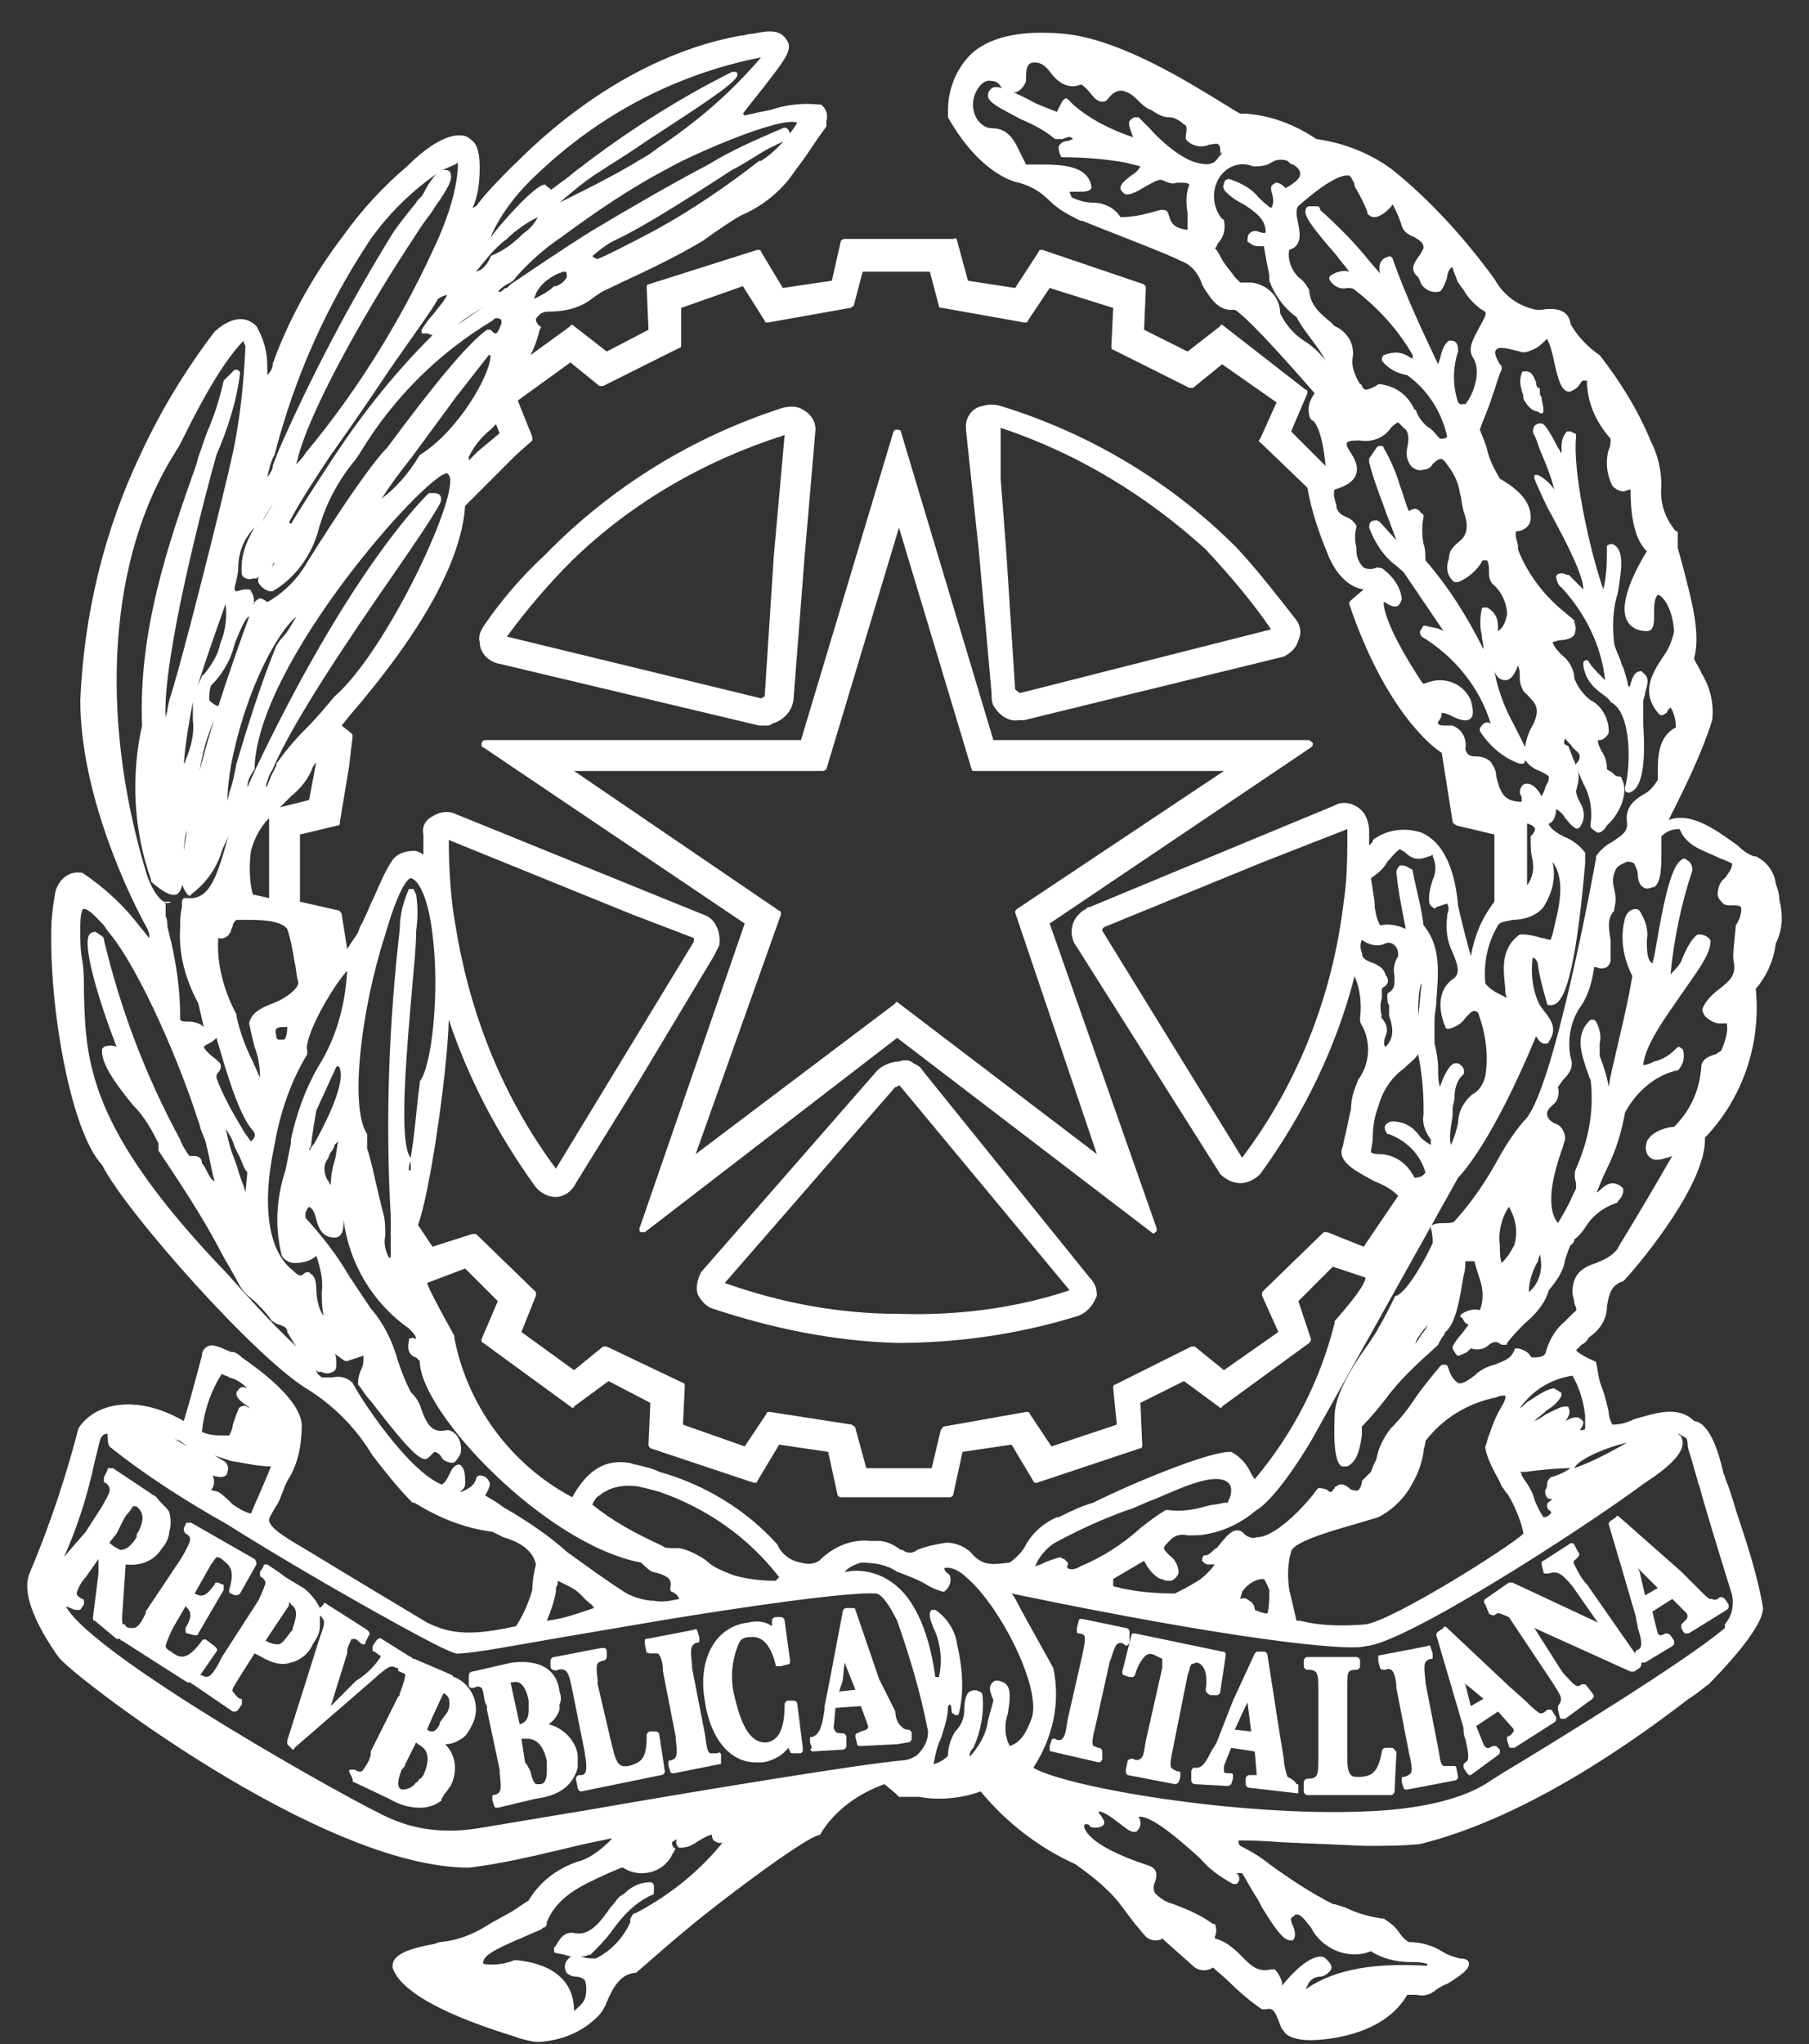 <svg width="54" height="61" viewBox="0 0 54 61" fill="none" xmlns="http://www.w3.org/2000/svg">
<rect x="0" y="0" width="54" height="61" fill="#333333" stroke="none"/>
<g id="Livello_2_1_">
<g id="Livello_1-2">
<path id="Vector" d="M14.481 18.619C14.373 18.781 14.264 18.944 14.319 19.16C14.319 19.485 14.589 19.756 14.915 19.811L22.663 21.653H22.717C22.772 21.653 22.826 21.653 22.88 21.653C22.934 21.653 22.988 21.653 23.043 21.599C23.422 21.49 23.693 21.165 23.693 20.786L24.018 16.614L24.343 12.821C24.343 12.55 24.18 12.333 23.964 12.225C23.801 12.116 23.584 12.116 23.368 12.17C20.658 13.037 18.22 14.555 16.269 16.559C15.565 17.21 14.969 17.914 14.481 18.619ZM15.131 18.998C15.727 18.185 16.378 17.426 17.082 16.722C18.87 14.988 21.038 13.742 23.422 12.983L23.097 16.614L22.826 20.786C22.772 20.786 22.772 20.84 22.717 20.84L15.131 18.998Z" fill="white"/>
<path id="Vector_2" d="M19.466 56.549C19.52 56.549 19.52 56.495 19.52 56.441V56.278C19.52 56.224 19.466 56.17 19.412 56.17C19.141 56.17 18.87 56.278 18.653 56.495L18.491 56.603C18.382 56.712 18.328 56.82 18.22 56.928C17.949 57.308 17.624 57.795 17.136 57.687C16.865 57.633 16.703 57.85 16.594 58.066L16.54 58.121C16.54 58.175 16.54 58.175 16.54 58.229C16.54 58.283 16.594 58.283 16.594 58.283L16.865 58.337C16.974 58.392 17.136 58.392 17.244 58.392C17.353 58.392 17.461 58.392 17.57 58.337H17.624C17.84 58.121 18.057 57.904 18.22 57.687C18.599 57.145 18.978 56.766 19.466 56.549Z" fill="white"/>
<path id="Vector_3" d="M14.481 50.805L14.535 50.914V51.022L14.915 52.81V52.919C14.969 53.406 14.969 53.515 14.752 53.569C14.698 53.569 14.698 53.569 14.698 53.623C14.698 53.677 14.698 53.677 14.698 53.731L14.752 53.894C14.752 53.948 14.806 53.948 14.86 53.948L15.998 53.677C16.865 53.569 17.136 53.135 17.245 52.756V52.377C17.19 51.943 16.811 51.564 16.378 51.456C16.54 51.347 16.648 51.185 16.703 51.022V50.968C16.703 50.914 16.703 50.914 16.703 50.86C16.757 50.751 16.757 50.643 16.703 50.48C16.648 49.993 16.323 49.505 15.294 49.613L14.102 49.884C14.048 49.884 13.993 49.938 13.993 49.993V50.264C13.993 50.318 13.993 50.318 14.048 50.372C14.102 50.372 14.102 50.372 14.156 50.372C14.21 50.318 14.319 50.318 14.373 50.372C14.427 50.426 14.427 50.589 14.481 50.805ZM15.673 52.593L15.565 51.889H15.673C15.782 51.889 16.161 51.835 16.323 52.539V52.864C16.323 53.244 16.161 53.244 16.107 53.244C16.052 53.244 15.998 53.244 15.998 53.244C15.944 53.19 15.89 53.135 15.836 52.864C15.782 52.756 15.727 52.648 15.673 52.593ZM15.782 51.022C15.782 51.239 15.727 51.401 15.511 51.456L15.24 50.209H15.294C15.456 50.155 15.673 50.209 15.782 50.751V51.022Z" fill="white"/>
<path id="Vector_4" d="M16.648 49.83C16.919 49.776 16.974 49.884 17.082 50.426L17.461 52.323V52.377C17.515 52.593 17.515 52.864 17.461 52.919C17.407 52.973 17.407 52.973 17.299 52.973C17.245 52.973 17.19 53.027 17.19 53.081L17.245 53.352C17.245 53.406 17.299 53.461 17.353 53.461L19.737 52.973C19.791 52.973 19.846 52.919 19.846 52.864L19.683 51.781C19.683 51.727 19.629 51.672 19.575 51.672H19.412C19.358 51.672 19.304 51.727 19.304 51.781C19.304 52.431 19.195 52.593 18.762 52.702C18.437 52.756 18.383 52.593 18.22 51.889L17.841 50.264V50.155C17.786 49.667 17.786 49.613 18.003 49.559C18.057 49.559 18.111 49.505 18.111 49.451V49.288C18.111 49.234 18.111 49.234 18.057 49.18C18.003 49.18 18.003 49.18 17.949 49.18L16.54 49.451C16.486 49.451 16.432 49.505 16.432 49.559V49.722C16.432 49.776 16.432 49.776 16.486 49.83C16.54 49.83 16.594 49.884 16.648 49.83Z" fill="white"/>
<path id="Vector_5" d="M24.235 52.268L25.156 52.214C25.21 52.214 25.264 52.16 25.264 52.106V51.835C25.264 51.781 25.21 51.727 25.156 51.727C24.993 51.727 24.939 51.727 24.885 51.564L24.939 50.968L25.698 50.914L25.914 51.51C25.914 51.618 25.86 51.618 25.698 51.672L25.589 51.727C25.535 51.727 25.535 51.781 25.535 51.835L25.589 52.052C25.589 52.106 25.643 52.106 25.698 52.106L26.781 52.052L27.107 51.997C27.161 51.997 27.215 51.943 27.215 51.889V51.727C27.215 51.672 27.161 51.618 27.107 51.618C26.998 51.618 26.944 51.564 26.89 51.51C26.781 51.401 26.727 51.239 26.727 51.076L26.673 50.968L26.239 50.101L25.535 48.042C25.535 47.988 25.481 47.988 25.427 47.988H25.264C25.21 47.988 25.156 48.042 25.156 48.096L24.776 50.101L24.614 50.914V51.022C24.56 51.347 24.506 51.781 24.235 51.835C24.18 51.835 24.18 51.835 24.18 51.889C24.18 51.943 24.18 51.943 24.18 51.997L24.235 52.16C24.18 52.214 24.18 52.214 24.235 52.268ZM25.535 50.426L25.047 50.48L25.156 50.155L25.21 49.613L25.427 50.155L25.535 50.426Z" fill="white"/>
<path id="Vector_6" d="M14.481 22.087C14.427 22.087 14.373 22.141 14.373 22.195C14.373 22.249 14.373 22.303 14.427 22.303L22.23 27.56L19.087 36.663C19.087 36.717 19.087 36.771 19.141 36.771H19.195H19.25L26.781 30.973L34.367 36.771C34.422 36.825 34.476 36.825 34.476 36.771C34.53 36.771 34.53 36.717 34.53 36.663L31.333 27.56L39.136 22.303C39.19 22.249 39.19 22.249 39.19 22.195C39.19 22.141 39.136 22.141 39.082 22.087H29.653L26.89 12.875C26.89 12.821 26.781 12.821 26.727 12.821L26.673 12.875L23.91 22.087H14.481ZM30.358 27.126C30.303 27.18 30.303 27.18 30.303 27.235L32.742 34.441L26.835 29.944C26.781 29.89 26.727 29.89 26.727 29.944L20.767 34.441L23.313 27.289C23.313 27.235 23.313 27.18 23.259 27.18L17.136 23.008H24.56C24.614 23.008 24.668 22.954 24.668 22.954L26.835 15.747L29.003 22.954C29.003 23.008 29.057 23.008 29.111 23.008H36.535L30.358 27.126Z" fill="white"/>
<path id="Vector_7" d="M22.555 52.594C22.609 52.594 22.717 52.594 22.771 52.594C23.097 52.539 23.368 52.377 23.53 52.16L23.584 52.269C23.584 52.323 23.639 52.323 23.693 52.323H23.855C23.909 52.323 23.909 52.323 23.964 52.269C23.964 52.214 23.964 52.214 23.964 52.16L23.801 50.86C23.801 50.805 23.747 50.751 23.693 50.751H23.53C23.476 50.751 23.422 50.805 23.422 50.86C23.422 51.564 23.259 51.943 22.88 51.998C22.23 52.052 22.013 50.968 21.904 50.535C21.796 50.047 21.85 49.505 22.067 49.017C22.121 48.909 22.23 48.855 22.392 48.855C22.826 48.8 23.042 49.234 23.151 49.667C23.151 49.722 23.151 49.722 23.205 49.722C23.259 49.722 23.259 49.722 23.313 49.722L23.53 49.667C23.584 49.667 23.584 49.613 23.584 49.559L23.422 48.367C23.422 48.313 23.368 48.259 23.313 48.259H23.151C23.097 48.259 23.042 48.313 23.042 48.367V48.53C22.826 48.367 22.555 48.367 22.338 48.421C21.363 48.53 20.821 49.505 21.038 50.751C21.2 51.889 21.796 52.594 22.555 52.594Z" fill="white"/>
<path id="Vector_8" d="M19.358 49.342C19.412 49.342 19.412 49.342 19.466 49.342C19.52 49.342 19.575 49.342 19.629 49.342C19.737 49.396 19.791 49.667 19.791 49.884L20.171 51.835V51.889C20.225 52.377 20.225 52.485 20.008 52.539C19.954 52.539 19.954 52.539 19.954 52.593C19.954 52.648 19.954 52.648 19.954 52.702L20.008 52.864C20.008 52.919 20.062 52.919 20.116 52.919L21.471 52.648C21.525 52.648 21.525 52.648 21.525 52.593C21.525 52.539 21.525 52.539 21.525 52.485V52.377C21.525 52.322 21.471 52.268 21.417 52.322C21.363 52.322 21.254 52.322 21.2 52.322C21.092 52.268 21.092 52.051 21.038 51.726L20.658 49.776V49.667C20.604 49.234 20.604 49.071 20.821 49.017C20.875 49.017 20.875 49.017 20.875 48.963C20.875 48.909 20.875 48.909 20.875 48.855L20.821 48.692C20.821 48.638 20.767 48.584 20.712 48.638L19.304 48.909C19.25 48.909 19.25 48.909 19.25 48.963C19.25 49.017 19.25 49.017 19.25 49.071L19.304 49.342C19.358 49.288 19.358 49.288 19.358 49.342Z" fill="white"/>
<path id="Vector_9" d="M29.22 16.451L29.599 20.678C29.599 20.786 29.599 20.949 29.653 21.057C29.816 21.328 30.087 21.545 30.412 21.491C30.466 21.491 30.52 21.491 30.574 21.491L38.323 19.594C38.54 19.486 38.702 19.323 38.757 19.106C38.865 18.89 38.811 18.673 38.702 18.51C38.106 17.752 37.565 17.047 36.914 16.343C34.964 14.392 32.525 12.929 29.87 12.116C29.707 12.062 29.491 12.062 29.328 12.116C29.003 12.17 28.786 12.496 28.84 12.821V12.875L29.22 16.451ZM29.87 12.767C32.146 13.525 34.205 14.771 35.993 16.397C36.697 17.156 37.348 17.914 37.944 18.781L30.466 20.678C30.412 20.678 30.358 20.623 30.303 20.569L30.033 16.397L29.87 14.284V12.767Z" fill="white"/>
<path id="Vector_10" d="M27.54 31.949C27.486 31.84 27.377 31.786 27.269 31.732C27.161 31.623 26.998 31.623 26.835 31.678C26.619 31.678 26.348 31.786 26.185 31.949L20.929 37.963C20.821 38.18 20.767 38.397 20.821 38.614C20.929 38.83 21.092 38.993 21.254 39.047C23.043 39.643 24.885 40.022 26.781 40.077C28.624 40.077 30.466 39.806 32.2 39.264C32.471 39.155 32.633 38.939 32.742 38.668C32.742 38.451 32.688 38.288 32.525 38.126L27.54 31.949ZM31.929 38.505C30.303 39.047 28.57 39.264 26.835 39.209C25.047 39.209 23.313 38.884 21.634 38.288L26.727 32.436C26.781 32.436 26.781 32.436 26.835 32.382L26.89 32.436L31.929 38.505Z" fill="white"/>
<path id="Vector_11" d="M43.742 51.889C43.796 52.16 43.904 52.539 43.742 52.593L43.687 52.648C43.687 52.648 43.687 52.702 43.687 52.756L43.796 52.919L43.85 52.973H43.904L44.717 52.377L44.771 52.323C44.771 52.268 44.771 52.268 44.771 52.214L44.663 52.106C44.609 52.106 44.554 52.106 44.554 52.106C44.392 52.214 44.338 52.16 44.283 52.052L44.067 51.51L44.717 51.076L45.151 51.564C45.205 51.618 45.205 51.672 45.096 51.781L44.988 51.835C44.988 51.889 44.988 51.889 44.988 51.943L45.042 52.106C45.042 52.16 45.096 52.16 45.096 52.16C45.151 52.16 45.151 52.16 45.205 52.16L46.397 51.401L46.451 51.347C46.451 51.347 46.451 51.293 46.451 51.239L46.343 51.076C46.343 51.022 46.288 51.022 46.234 51.022C46.18 51.022 46.18 51.022 46.126 51.076C46.072 51.13 46.017 51.13 45.963 51.13C45.801 51.022 45.692 50.914 45.53 50.751L45.042 50.318L43.2 48.584C43.146 48.529 43.091 48.529 43.091 48.584L42.929 48.692C42.875 48.746 42.875 48.746 42.875 48.8L43.687 51.564C43.687 51.672 43.687 51.781 43.742 51.889ZM43.958 50.426L44.283 50.697L43.904 50.914L43.742 50.264L43.687 50.209L43.958 50.426Z" fill="white"/>
<path id="Vector_12" d="M46.017 12.333C46.072 12.333 46.072 12.279 46.072 12.225C46.072 12.116 46.017 11.954 46.017 11.845C45.963 11.791 45.963 11.737 45.963 11.629C45.963 11.575 45.963 11.575 45.909 11.575C45.855 11.52 45.855 11.466 45.855 11.412C45.801 11.303 45.746 11.033 45.476 11.087C45.421 11.087 45.421 11.141 45.421 11.141C45.367 11.303 45.367 11.466 45.421 11.629C45.421 11.683 45.476 11.791 45.476 11.845V11.9C45.53 12.008 45.692 12.279 45.909 12.279C45.963 12.333 45.963 12.333 46.017 12.333Z" fill="white"/>
<path id="Vector_13" d="M33.663 49.072C33.717 49.072 33.717 49.017 33.717 48.963V48.692C33.717 48.638 33.663 48.584 33.609 48.584L32.308 48.313C32.254 48.313 32.2 48.313 32.2 48.367L32.146 48.584C32.146 48.638 32.146 48.638 32.146 48.692C32.146 48.746 32.2 48.746 32.2 48.746C32.308 48.746 32.362 48.801 32.362 48.801C32.417 48.909 32.362 49.126 32.308 49.397L31.875 51.293C31.821 51.564 31.821 51.781 31.712 51.889C31.658 51.943 31.55 51.943 31.496 51.889C31.441 51.889 31.387 51.889 31.387 51.943L31.333 52.106C31.333 52.16 31.333 52.16 31.333 52.214C31.333 52.269 31.387 52.269 31.387 52.269L32.796 52.594C32.85 52.594 32.904 52.539 32.904 52.485V52.269C32.904 52.214 32.85 52.16 32.796 52.16C32.742 52.16 32.688 52.106 32.633 52.106C32.579 51.998 32.633 51.781 32.688 51.564L33.121 49.613C33.121 49.559 33.175 49.505 33.175 49.451C33.23 49.288 33.284 49.126 33.338 49.072C33.392 49.017 33.501 49.017 33.555 49.072C33.609 49.126 33.663 49.126 33.663 49.072Z" fill="white"/>
<path id="Vector_14" d="M44.446 48.15C44.5 48.205 44.554 48.205 44.609 48.205C44.717 48.096 44.771 48.15 45.042 48.259L46.343 50.209C46.614 50.643 46.668 50.697 46.505 50.914C46.505 50.968 46.505 50.968 46.505 51.022L46.559 51.239C46.559 51.293 46.614 51.293 46.614 51.293H46.668H46.722L47.535 50.697C47.589 50.643 47.589 50.589 47.535 50.535L47.372 50.318L47.318 50.264C47.318 50.264 47.264 50.264 47.209 50.264C47.155 50.318 47.101 50.318 47.101 50.318C46.993 50.318 46.83 50.101 46.668 49.939L46.559 49.776L45.801 48.584L48.672 49.884C48.727 49.884 48.727 49.884 48.781 49.884L48.944 49.776C48.998 49.722 48.998 49.668 48.998 49.614L47.372 47.283C47.209 47.121 47.101 46.904 46.993 46.687C46.939 46.579 46.993 46.579 47.047 46.525L47.101 46.471C47.155 46.416 47.155 46.362 47.101 46.308L46.993 46.091C46.939 46.037 46.884 46.037 46.83 46.091L46.072 46.579C46.017 46.579 46.017 46.633 46.017 46.687L46.072 46.904C46.072 46.958 46.126 46.958 46.126 46.958C46.18 46.958 46.18 46.958 46.234 46.958C46.505 46.85 46.668 47.013 46.939 47.338L47.697 48.421L45.15 47.229C45.096 47.229 45.096 47.229 45.042 47.229L44.338 47.717C44.283 47.771 44.283 47.825 44.338 47.88L44.446 48.15Z" fill="white"/>
<path id="Vector_15" d="M53.116 26.855C53.116 26.692 53.062 26.53 53.008 26.367C52.953 25.988 52.737 25.717 52.411 25.555H52.357C52.195 25.5 52.032 25.392 51.87 25.23C51.328 24.85 50.515 24.2 49.811 24.471C50.298 23.495 50.786 22.52 51.111 21.491C51.165 21.003 51.057 20.515 50.786 20.082C50.732 19.919 50.623 19.811 50.569 19.648C50.786 18.89 50.461 17.806 50.244 16.939C50.19 16.722 50.136 16.56 50.081 16.343C50.081 16.18 50.081 16.072 50.081 15.909C50.081 15.855 50.081 15.855 50.027 15.855C49.702 15.476 49.54 14.988 49.594 14.501C49.594 14.013 49.486 13.579 49.269 13.146C48.889 12.225 48.347 11.358 47.752 10.599C47.426 10.382 47.101 10.057 46.885 9.678C46.83 9.19 46.343 9.19 46.017 9.244H45.855C45.313 9.136 44.88 8.811 44.609 8.323C43.742 7.131 42.712 5.993 41.574 5.072C40.924 4.584 40.111 4.259 39.298 4.151C38.648 3.717 37.944 3.447 37.185 3.392H37.023C36.914 3.338 36.752 3.23 36.481 3.067C35.505 2.471 33.446 1.171 31.767 1.008C30.574 0.9 29.653 1.062 29.057 1.55C28.57 1.984 28.299 2.634 28.299 3.284C28.299 3.338 28.299 3.392 28.299 3.447V3.501C29.274 5.235 30.358 5.451 30.412 5.451C30.791 5.56 31.062 5.722 31.333 5.993C31.604 6.264 31.929 6.427 32.254 6.589H32.308C32.959 6.86 34.964 7.619 35.234 7.781C35.56 7.89 35.776 8.161 35.885 8.486L35.939 8.594C36.156 8.919 36.372 9.299 36.86 9.244C36.968 9.299 37.456 9.678 39.244 11.737C39.082 11.954 39.028 12.171 39.082 12.387C39.082 12.441 39.136 12.55 39.19 12.55C39.19 12.55 39.461 12.712 39.569 13.905L38.54 12.875L39.028 11.737C39.028 11.683 39.028 11.629 38.973 11.629L36.535 9.732C36.481 9.678 36.426 9.678 36.426 9.732L35.451 10.491L34.151 9.841L34.205 8.594C34.205 8.54 34.151 8.486 34.151 8.486L31.116 7.456C31.062 7.456 31.008 7.456 31.008 7.511L30.303 8.594L28.895 8.378L28.57 7.185C28.57 7.131 28.515 7.077 28.461 7.131H25.21C25.156 7.131 25.102 7.185 25.102 7.185L24.831 8.378L23.368 8.594L22.717 7.511C22.717 7.456 22.663 7.456 22.609 7.456L19.358 8.486C19.304 8.486 19.304 8.54 19.304 8.594L19.358 9.841L18.112 10.491L17.136 9.732C17.082 9.678 17.028 9.678 17.028 9.732L15.836 10.599C15.944 10.382 16.052 10.111 16.107 9.841C16.161 9.786 16.161 9.732 16.107 9.732C15.998 9.624 15.998 9.57 15.998 9.515C16.107 9.353 16.215 9.299 16.378 9.299C16.865 9.299 17.353 9.19 17.732 8.865L17.895 8.757C17.949 8.703 18.22 8.594 18.545 8.432C19.358 8.052 20.171 7.673 20.983 7.185C21.363 6.914 21.742 6.644 22.121 6.427C22.772 6.156 23.368 5.668 23.747 5.072C23.964 4.801 24.18 4.476 24.397 4.151L24.668 3.772V3.717C24.668 3.663 24.668 3.663 24.668 3.609C24.722 3.447 24.668 3.23 24.506 3.121H24.451C23.964 3.067 23.476 3.121 22.988 3.284C22.717 3.338 22.447 3.392 22.23 3.447L22.175 3.392C22.338 3.176 22.555 2.905 22.772 2.634C23.313 1.929 23.639 1.55 23.53 1.279C23.313 0.791 22.826 0.954 22.447 1.008C22.338 1.008 22.23 1.062 22.121 1.062C18.166 1.767 15.402 4.91 15.348 4.91L15.294 4.964C14.915 5.343 14.535 5.722 14.21 6.156L14.102 6.21C14.264 5.885 14.319 5.451 14.319 5.018C14.319 4.855 14.319 4.368 14.102 4.205C13.993 4.097 13.885 4.043 13.777 4.043C13.289 3.988 12.639 4.476 12.151 4.964C11.447 5.56 10.796 6.264 10.255 7.023C9.388 8.161 8.683 9.407 8.195 10.707C8.195 10.762 8.141 10.816 8.141 10.87C8.141 10.979 8.087 11.087 7.979 11.195V10.924C7.979 10.491 7.87 10.111 7.654 9.732C7.328 9.407 6.895 9.461 6.407 9.895C5.54 11.033 4.782 12.279 4.186 13.579C3.102 15.855 2.506 18.348 2.397 20.895C2.397 23.766 3.915 26.855 4.402 27.722C4.457 27.83 4.457 27.885 4.457 27.993C4.348 27.885 4.294 27.776 4.186 27.668C3.698 27.018 3.102 26.476 2.452 26.042H2.397C2.018 25.988 1.693 26.313 1.639 26.692C1.585 27.018 1.531 27.397 1.531 27.722C1.476 30.16 2.127 33.791 3.048 34.766C3.752 36.175 7.708 40.618 9.225 41.485C9.984 41.973 10.634 42.623 11.121 43.436C11.501 43.924 11.88 44.411 12.314 44.845H12.368C13.072 45.278 13.831 45.603 14.698 45.712C14.806 45.766 14.915 45.82 15.023 45.874C15.402 45.983 15.89 46.2 15.998 46.687C15.944 46.904 15.89 47.175 15.89 47.446C15.781 47.825 15.619 48.205 15.402 48.53C14.156 48.8 13.506 48.8 12.747 48.421L10.851 47.283L9.062 46.2C8.412 45.82 8.087 45.603 8.033 45.387C8.033 45.278 8.087 45.224 8.141 45.116C8.195 45.008 8.25 44.953 8.304 44.845C8.412 44.628 8.466 44.411 8.575 44.195C8.9 43.707 9.008 43.111 9.008 42.515C8.954 41.756 7.762 40.889 7.22 40.51C7.112 40.402 7.003 40.347 6.949 40.347H6.895C6.624 40.239 6.353 40.077 6.191 40.185C6.082 40.239 6.028 40.347 6.028 40.456C5.865 41.052 5.703 41.702 5.486 42.407C4.077 41.594 2.831 41.865 2.343 42.623C1.964 44.086 1.476 45.549 0.88 46.958C0.609 47.608 1.205 48.692 1.747 49.451C2.072 49.938 9.55 55.736 13.993 55.736C14.915 55.628 15.836 55.411 16.757 55.194C17.407 55.032 17.949 54.924 18.22 54.869H18.274C17.949 55.194 17.624 55.465 17.19 55.574C16.594 55.791 16.107 56.17 15.781 56.712L15.294 57.037L14.806 57.308L14.698 57.362C14.21 57.687 13.723 57.904 13.126 57.958L12.964 58.012C12.368 58.121 11.718 58.283 11.718 58.663C11.718 58.663 11.718 58.663 11.718 58.717C12.097 59.909 15.456 60.776 15.511 60.83C15.727 60.884 15.89 60.938 16.107 60.938C16.757 60.884 17.353 60.667 17.841 60.18C17.949 60.071 18.057 59.909 18.112 59.746C18.274 59.367 18.491 58.933 18.924 58.879H18.979C19.304 58.608 19.9 58.066 20.496 57.579C21.254 56.928 23.964 54.869 24.451 54.761C24.506 54.761 24.506 54.707 24.506 54.707C24.939 54.002 25.643 53.515 26.402 53.244L26.727 53.515L26.781 53.569L26.836 53.623C26.998 53.623 27.215 53.623 27.432 53.623C28.028 53.731 28.678 53.677 29.274 53.461C30.033 54.382 31.008 55.14 32.092 55.628C32.633 56.007 33.175 56.441 33.555 56.983L33.88 57.416C33.988 57.525 34.096 57.687 34.205 57.795C34.259 57.85 34.367 57.904 34.476 57.904C34.53 57.904 34.638 57.904 34.693 57.85L35.668 58.717C35.831 58.825 36.047 58.825 36.21 58.717C36.318 58.825 36.535 58.988 36.697 59.15C37.023 59.475 37.348 59.746 37.673 59.963C37.673 59.963 37.727 59.963 37.781 59.963C37.998 59.909 38.052 60.017 38.16 60.288C38.215 60.396 38.215 60.505 38.323 60.613C38.431 60.83 38.865 60.884 39.082 60.884C39.786 60.884 41.358 60.667 42.008 59.529C42.116 59.529 42.17 59.529 42.279 59.529C42.495 59.584 42.658 59.529 42.821 59.421C42.875 59.367 43.037 59.258 43.2 59.204C43.633 58.933 43.85 58.771 43.85 58.608C43.85 58.446 43.633 58.446 43.579 58.446C43.362 58.392 43.2 58.337 43.037 58.229C42.766 58.066 42.441 57.958 42.062 57.958C41.953 57.904 41.845 57.795 41.737 57.633C41.628 57.47 41.466 57.362 41.303 57.254H41.249C40.87 57.199 40.49 57.091 40.165 56.928C40.003 56.874 39.84 56.82 39.786 56.82C39.136 56.495 38.486 56.062 37.89 55.628C37.619 55.411 37.348 55.249 37.023 55.086C36.968 55.032 36.968 54.978 36.968 54.924C36.968 54.924 36.968 54.924 37.023 54.924C37.185 54.924 37.619 54.924 38.269 54.978L40.761 55.086C41.303 55.086 41.845 55.086 42.387 55.032C45.692 54.219 48.998 51.781 50.407 50.697C50.678 50.535 50.84 50.372 51.003 50.264C51.382 49.884 52.628 48.584 52.628 47.988C52.466 47.012 52.141 46.037 51.816 45.062C51.707 44.682 51.599 44.357 51.49 44.086C51.49 44.032 51.436 43.978 51.436 43.924C51.328 43.436 51.057 42.461 50.569 42.407C50.081 41.919 49.377 42.19 48.781 42.352C48.564 42.461 48.347 42.515 48.131 42.515C48.077 42.407 48.022 42.298 48.022 42.136C47.968 41.919 47.914 41.648 47.806 41.377C47.697 41.106 47.697 40.835 47.643 40.673C47.643 40.618 47.589 40.618 47.589 40.618C47.101 40.402 47.047 40.293 47.047 40.293C47.047 40.293 47.155 40.185 47.21 40.131C47.318 40.077 47.372 40.022 47.426 39.914C47.752 39.697 47.968 39.372 47.968 38.993C48.022 38.668 48.077 38.343 48.456 38.234L48.51 38.18C49.106 37.53 50.949 35.254 50.894 33.953C52.032 32.761 52.574 31.136 52.411 29.51C52.737 29.131 52.953 28.643 53.008 28.155C53.224 27.722 53.224 27.289 53.116 26.855ZM38.973 59.367L39.082 59.15L39.136 59.096C39.19 59.042 39.298 58.988 39.407 58.988C39.515 58.988 39.678 58.879 39.732 58.771C39.786 58.663 39.678 58.554 39.569 58.446C39.515 58.392 39.461 58.392 39.407 58.392H39.353C39.082 58.446 38.702 58.717 38.269 59.258C38.269 59.258 38.269 59.204 38.269 59.15C38.215 58.988 38.16 58.879 38.052 58.771C38.052 58.771 37.998 58.771 37.944 58.771C37.51 58.879 37.294 58.608 37.023 58.337C36.806 58.121 36.535 57.904 36.264 57.85V57.795C36.318 57.687 36.318 57.525 36.264 57.416H36.21C35.831 57.145 35.451 56.983 35.018 56.82C34.801 56.766 34.638 56.658 34.476 56.495C34.422 56.387 34.422 56.278 34.476 56.17C34.53 56.007 34.584 55.791 34.313 55.682C32.308 55.032 32.363 54.49 32.363 54.49C32.363 54.49 32.363 54.436 32.417 54.436C32.417 54.436 32.525 54.436 32.525 54.49C32.525 54.544 32.85 54.599 32.959 54.436C32.959 54.382 32.959 54.382 32.959 54.328C32.904 54.273 32.904 54.219 32.85 54.165C32.796 54.111 32.796 54.057 32.796 54.057C32.959 54.057 33.23 54.273 33.446 54.436C33.663 54.599 33.771 54.707 33.934 54.653C34.042 54.544 34.096 54.382 33.988 54.219C34.367 54.165 35.234 54.924 35.831 55.465C36.101 55.791 36.426 56.007 36.806 56.224C36.86 56.224 36.86 56.224 36.914 56.224C37.023 56.116 37.023 56.007 36.914 55.899C36.968 55.899 37.023 55.899 37.077 55.899C37.185 56.062 37.348 56.387 37.565 56.712L37.673 56.928C37.89 57.254 38.215 57.85 38.486 57.904C38.54 57.904 38.54 57.904 38.594 57.904C38.702 57.795 38.648 57.579 38.594 57.47C38.54 57.362 38.54 57.308 38.54 57.254C38.54 57.199 38.648 57.199 38.648 57.145C38.811 57.091 38.919 57.254 39.136 57.525C39.461 58.175 40.274 58.5 40.924 58.229C41.249 58.446 41.683 58.554 42.116 58.554C42.279 58.554 42.441 58.554 42.604 58.608V58.663C41.52 58.608 40.057 58.608 38.973 59.367ZM16.974 58.446C16.865 58.554 16.811 58.717 16.919 58.879C16.974 58.933 17.082 58.988 17.19 58.988C17.299 58.988 17.407 59.042 17.461 59.096C17.515 59.258 17.515 59.475 17.461 59.638C17.407 59.8 17.245 59.909 17.136 60.017C17.136 58.771 15.944 58.554 15.456 58.5H15.348C15.077 58.608 14.752 58.663 14.427 58.608V58.554C14.427 58.337 14.915 58.121 15.402 57.904C15.673 57.795 15.89 57.687 16.161 57.579L16.215 57.525C16.269 57.525 16.323 57.47 16.323 57.416C16.323 57.416 16.323 57.416 16.323 57.362C16.648 56.549 17.461 56.224 18.166 55.899L18.545 55.736H18.599C19.087 56.062 19.791 55.899 20.062 55.357C20.062 55.303 20.116 55.303 20.116 55.249C20.171 55.194 20.171 55.14 20.116 55.14C20.062 55.086 20.062 55.032 20.062 54.978C20.116 54.924 20.171 54.924 20.225 54.869C20.171 54.924 20.171 55.032 20.225 55.086C20.225 55.14 20.279 55.14 20.333 55.14C20.55 55.14 20.712 55.032 20.875 54.924C20.983 54.869 21.038 54.815 21.2 54.761H21.254C21.254 54.815 21.254 54.869 21.308 54.924C21.363 54.978 21.525 55.032 21.579 54.978C20.875 55.845 20.008 56.549 18.979 57.091C18.87 57.091 18.87 57.199 18.816 57.254V57.308C18.816 57.308 18.816 57.308 18.816 57.362C18.599 57.85 18.22 58.229 17.786 58.446C17.624 58.446 17.515 58.446 17.353 58.392C17.19 58.337 17.082 58.337 16.974 58.446ZM51.761 28.752C51.816 29.131 51.599 29.294 51.328 29.51C51.111 29.673 50.949 29.835 50.84 30.052C50.786 30.16 50.84 30.215 50.894 30.323C51.003 30.431 51.165 30.54 51.328 30.54C51.382 30.54 51.436 30.54 51.49 30.54H51.544C51.599 30.811 51.49 31.082 51.382 31.352L51.219 31.461C51.003 31.515 50.786 31.623 50.786 31.84C50.732 32.545 50.461 33.141 49.973 33.628C49.811 33.628 49.323 33.737 49.16 34.062C49.106 34.224 49.106 34.441 49.269 34.55C49.377 34.658 49.594 34.604 49.756 34.55C49.811 34.55 49.919 34.495 49.919 34.495C48.673 36.663 48.293 37.205 48.293 37.259C48.131 37.476 47.914 37.584 47.643 37.692C47.318 37.801 46.939 37.963 46.939 38.559C46.939 38.668 46.993 38.776 46.993 38.884C47.047 39.047 47.101 39.101 46.993 39.155C46.885 39.264 46.83 39.318 46.722 39.426C46.397 39.697 46.234 40.022 46.126 40.402C46.126 40.402 46.126 40.402 46.072 40.456C45.963 40.51 45.855 40.51 45.747 40.51C45.692 40.51 45.692 40.456 45.638 40.402C45.53 40.293 45.367 40.239 45.259 40.239C45.205 40.239 45.205 40.293 45.205 40.293C45.096 40.564 44.88 40.618 44.609 40.727C44.392 40.781 44.175 40.889 44.013 41.052C43.796 41.215 43.633 41.323 43.525 41.269C43.417 41.215 43.308 41.052 43.254 40.889C43.2 40.727 43.2 40.727 43.092 40.727C43.037 40.727 43.037 40.727 42.983 40.781C42.712 41.106 42.441 41.431 42.224 41.756C42.008 42.081 41.791 42.352 41.52 42.623C41.303 42.894 41.141 43.219 41.087 43.544C41.032 43.653 40.978 43.761 40.924 43.924C40.87 43.978 40.653 44.195 40.653 44.195V44.249C40.599 44.466 40.545 44.52 40.382 44.466C40.382 44.466 40.328 44.466 40.274 44.411C40.165 44.303 40.003 44.249 39.895 44.357C39.895 44.357 39.84 44.357 39.84 44.411L39.786 44.466C39.786 44.52 39.732 44.52 39.732 44.52C39.678 44.52 39.678 44.52 39.623 44.466C39.515 44.411 39.407 44.411 39.353 44.411L39.298 44.466C39.082 44.791 38.16 45.82 37.565 45.874H37.51C37.402 45.929 37.239 45.874 37.131 45.766L37.077 45.712C36.806 45.549 36.589 45.874 36.318 46.2C36.264 46.2 36.101 46.416 35.993 46.416H35.939C35.885 46.471 35.885 46.525 35.885 46.579C35.939 46.633 35.993 46.687 36.047 46.687H36.264C36.101 46.904 35.885 47.121 35.668 47.229C35.505 47.337 35.289 47.446 35.072 47.554C34.476 47.554 33.826 47.5 33.23 47.337V47.121L34.151 46.579C34.259 46.796 34.422 47.012 34.638 47.121H34.693C34.747 47.175 34.855 47.175 34.964 47.175C35.072 47.121 35.126 47.067 35.18 46.958C35.18 46.958 35.18 46.958 35.18 46.904C35.18 46.742 35.072 46.525 34.909 46.416C34.801 46.308 34.747 46.254 34.747 46.2C34.747 46.145 34.801 46.091 34.964 45.929C35.072 45.82 35.289 45.766 35.451 45.82C35.668 45.82 35.885 45.82 36.101 45.766C36.643 45.658 37.131 45.387 37.51 45.062C37.619 45.008 38.16 44.628 39.136 43.003C39.136 43.003 39.678 42.027 43.525 35.146C43.633 35.037 44.554 34.062 45.855 30.919C45.909 31.027 46.017 31.19 46.18 31.136C46.18 31.136 46.234 31.136 46.234 31.082C46.505 30.702 46.288 30.431 46.126 30.215C46.072 30.16 46.017 30.052 45.963 29.998C45.747 29.564 45.692 29.077 45.747 28.589H45.801C45.855 28.643 45.909 28.697 45.909 28.806C45.963 29.185 46.072 29.564 46.18 29.944C46.18 29.998 46.234 29.998 46.288 29.998C46.614 29.998 46.993 29.51 47.318 25.771V25.5V25.446C47.155 25.23 46.939 25.067 46.668 24.959C46.451 24.85 46.234 24.688 46.234 24.579C46.397 24.525 46.451 24.308 46.451 24.146C46.559 24.2 46.668 24.308 46.722 24.417C46.83 24.525 46.885 24.633 46.993 24.688C47.047 24.742 47.101 24.742 47.155 24.688C47.318 24.471 47.318 24.2 47.155 23.929C47.101 23.821 47.047 23.712 47.047 23.604C47.101 23.387 47.155 23.225 47.101 23.008L47.264 23.387C47.481 23.766 47.535 24.2 47.481 24.579C47.481 24.633 47.481 24.633 47.481 24.688C47.535 24.742 47.589 24.796 47.697 24.85C47.806 24.85 47.914 24.742 47.968 24.633C48.022 24.579 48.022 24.579 48.077 24.525C48.239 24.363 48.673 23.712 48.402 23.225C48.402 23.17 48.347 23.17 48.293 23.17C48.239 23.17 48.185 23.116 48.131 23.062C48.077 23.008 48.022 23.008 47.968 22.954C47.968 22.737 47.914 22.574 47.806 22.412C47.752 22.303 47.697 22.195 47.697 22.087H47.752C47.86 22.087 47.968 21.978 48.022 21.87C48.022 21.87 48.022 21.87 48.022 21.816C48.022 21.436 47.806 21.057 47.481 20.895C47.264 20.732 47.101 20.515 46.993 20.244C46.993 19.973 46.83 19.703 46.614 19.54C46.505 19.431 46.397 19.323 46.343 19.161C46.397 19.161 46.505 19.106 46.559 19.106C46.722 19.106 46.939 19.052 46.993 18.944C47.047 18.835 47.047 18.673 46.993 18.565C46.993 18.565 46.993 18.565 46.993 18.51L46.668 18.239C46.072 17.752 45.584 17.102 45.313 16.397C45.313 16.343 45.313 16.343 45.313 16.289C45.313 16.235 45.205 15.964 45.259 15.855C45.476 15.855 45.692 15.693 45.692 15.476V15.422C45.692 14.88 45.151 14.501 44.771 14.284C44.609 14.013 44.446 13.688 44.392 13.417C44.338 13.2 44.229 12.983 44.175 12.821C44.284 12.496 44.446 12.171 44.554 11.791C44.663 11.52 44.717 11.249 44.825 11.033C44.825 10.979 44.825 10.979 44.825 10.924L44.771 10.87C44.609 10.599 44.609 10.491 44.663 10.437C44.717 10.382 44.771 10.328 45.367 10.491C45.476 10.545 45.638 10.491 45.747 10.437C45.909 10.382 46.072 10.22 46.18 10.111C46.288 10.328 46.343 10.545 46.397 10.816C46.505 11.304 46.614 11.737 46.885 11.683C46.993 11.629 47.101 11.575 47.155 11.466C47.21 11.412 47.21 11.358 47.264 11.358C47.318 11.358 47.318 11.358 47.372 11.358C47.372 12.008 47.643 12.604 48.077 13.092C48.077 13.2 48.077 13.309 48.022 13.417C47.914 13.796 47.968 14.175 48.131 14.501C48.239 14.609 48.347 14.663 48.456 14.663C48.51 14.663 48.618 14.609 48.673 14.609C48.673 15.909 48.998 16.289 49.16 16.451C48.889 16.885 48.293 17.968 48.564 18.51C48.673 18.727 48.889 18.835 49.16 18.835C49.377 18.835 49.377 18.565 49.377 18.348C49.377 18.077 49.377 17.86 49.486 17.752C49.594 17.752 49.919 18.077 49.973 18.835C49.919 19.106 49.811 19.377 49.648 19.594C49.323 20.082 48.944 20.678 49.54 21.328C49.594 21.328 49.594 21.382 49.648 21.328C49.702 21.328 49.702 21.274 49.756 21.274C49.756 21.22 49.811 21.166 49.865 21.111C49.973 21.274 50.027 21.491 50.027 21.707C49.486 21.978 49.486 22.628 49.486 23.062C49.486 23.116 49.486 23.17 49.486 23.279C49.377 23.441 49.269 23.604 49.052 23.712C48.781 23.875 48.51 24.092 48.564 24.525C48.618 24.85 48.347 24.959 48.131 25.121C47.914 25.23 47.752 25.392 47.643 25.555C47.643 25.555 47.643 25.555 47.643 25.609C47.589 25.934 46.343 32.761 45.476 33.466C45.205 33.791 44.988 34.116 44.771 34.495C44.392 35.2 43.958 35.85 43.417 36.446C43.362 36.5 43.254 36.5 43.146 36.5C43.037 36.5 42.875 36.5 42.766 36.554C42.712 36.554 42.712 36.609 42.712 36.663C42.766 36.825 42.766 36.988 42.766 37.096C42.604 37.476 42.008 38.559 41.683 38.668C41.628 38.668 41.628 38.722 41.628 38.722C41.466 39.047 41.303 39.372 41.141 39.643C41.087 39.751 40.978 39.914 40.87 40.077C40.436 40.673 39.84 41.594 39.84 42.244C39.786 43.49 39.949 43.707 40.057 43.761C40.111 43.761 40.165 43.761 40.22 43.761C40.545 43.599 40.599 43.165 40.653 42.84C40.653 42.732 40.653 42.678 40.653 42.569C40.924 42.298 41.141 42.027 41.358 41.756C41.791 41.16 42.333 40.673 42.875 40.185L42.929 40.131C42.983 40.022 43.037 39.914 43.092 39.86L43.146 39.751C43.471 39.48 43.579 38.722 43.688 38.072C43.742 37.909 43.742 37.746 43.742 37.638C43.796 37.638 43.85 37.638 43.958 37.638H44.013C44.067 37.855 44.121 38.017 44.175 38.18C44.284 38.505 44.284 38.83 44.175 39.101C44.013 39.047 43.796 39.101 43.633 39.21C43.579 39.264 43.579 39.318 43.633 39.318C43.688 39.372 43.688 39.426 43.742 39.48C43.85 39.535 43.85 39.535 43.796 39.589L43.633 39.806C43.525 39.914 43.417 40.077 43.362 40.185V40.239C43.417 40.347 43.471 40.456 43.525 40.456C43.579 40.456 43.688 40.402 43.796 40.347C43.85 40.293 43.85 40.293 43.904 40.239C44.067 40.293 44.284 40.293 44.446 40.131C44.609 40.022 44.663 40.022 44.825 40.131C44.88 40.131 44.88 40.131 44.934 40.131C44.988 40.131 44.988 40.131 44.988 40.077C45.151 39.86 45.313 39.697 45.53 39.48C45.855 39.21 46.126 38.884 46.234 38.505C46.451 38.234 46.668 37.963 46.722 37.584C46.776 37.421 46.83 37.259 46.885 37.151C46.939 37.151 46.939 37.096 46.993 37.042V36.988C47.155 36.88 47.264 36.717 47.372 36.554C47.589 36.229 47.914 36.013 48.239 35.904C48.239 35.904 48.293 35.904 48.293 35.85C48.402 35.742 48.456 35.633 48.456 35.525C48.456 35.471 48.456 35.471 48.402 35.416C48.131 35.2 47.914 35.362 47.752 35.525C47.697 35.579 47.643 35.579 47.643 35.633C47.752 35.362 47.86 35.091 47.968 34.875C48.239 34.333 48.402 33.791 48.51 33.195C48.835 32.599 49.377 32.111 50.027 31.949H50.081C50.244 31.786 50.298 31.569 50.244 31.352C50.244 31.298 50.19 31.298 50.136 31.244C50.081 31.244 50.081 31.244 50.027 31.298C49.865 31.461 49.648 31.623 49.377 31.678C49.269 31.732 49.16 31.786 49.052 31.786C49.106 31.19 49.702 30.377 50.19 29.673C50.678 28.968 51.057 28.481 51.057 28.101C51.057 28.047 51.057 28.047 51.003 27.993C50.949 27.939 50.84 27.885 50.732 27.885H50.678C50.461 28.047 50.352 28.318 50.244 28.535C50.19 28.752 50.027 28.914 49.865 29.077C49.973 27.993 50.19 26.963 50.515 25.988C50.515 25.988 50.515 25.988 50.515 25.934C50.515 25.826 50.461 25.717 50.352 25.663C50.298 25.609 50.244 25.609 50.19 25.663C49.919 25.826 49.702 26.692 49.486 27.939C49.431 28.264 49.377 28.589 49.323 28.752C49.16 28.643 49.16 28.372 49.16 28.047C49.215 27.722 49.106 27.451 48.944 27.18C48.944 27.18 48.889 27.126 48.835 27.126C48.673 27.126 48.564 27.234 48.51 27.397C48.347 27.993 48.456 28.589 48.727 29.131C48.564 30.106 48.293 31.136 48.077 32.111L48.022 32.436C47.968 32.111 47.86 31.786 47.752 31.515C47.752 31.407 47.752 31.244 47.752 31.136C47.806 30.919 47.752 30.702 47.643 30.486L47.589 30.431C47.535 30.431 47.535 30.431 47.481 30.431C46.993 30.865 47.21 31.461 47.372 31.949C47.426 32.057 47.426 32.165 47.481 32.219C47.589 33.141 47.426 34.008 47.047 34.875C46.993 34.983 46.993 35.146 47.047 35.308C47.047 35.362 47.047 35.416 47.047 35.471L46.939 35.687C46.83 35.958 46.668 36.229 46.505 36.5C46.072 35.958 46.451 34.821 46.614 34.333C46.668 34.224 46.668 34.116 46.722 34.008C46.722 33.791 46.614 33.574 46.397 33.52C46.288 33.466 46.18 33.357 46.18 33.249C46.18 33.141 46.234 33.087 46.343 32.978C46.505 32.87 46.559 32.653 46.505 32.436C46.559 32.382 46.614 32.274 46.668 32.219C46.83 32.057 46.993 31.84 46.885 31.569C46.776 31.027 46.885 30.431 47.21 29.998C47.426 29.673 47.535 29.239 47.589 28.86H47.643C47.752 28.914 47.86 28.914 47.968 28.86C48.022 28.806 48.077 28.752 48.077 28.643C48.077 28.427 48.077 28.264 48.077 28.047C48.022 27.722 47.968 27.397 48.185 27.18V27.126C48.239 26.909 48.239 26.747 48.185 26.53C48.131 26.313 48.131 26.151 48.239 25.934C48.293 25.826 48.456 25.771 48.564 25.717C48.618 25.717 48.727 25.717 48.781 25.771C48.835 25.88 48.889 25.988 48.889 26.096C48.889 26.259 48.944 26.422 49.052 26.476C49.106 26.53 49.215 26.53 49.323 26.476H49.377C49.594 26.313 49.594 25.88 49.594 25.338C49.594 25.23 49.594 25.121 49.594 25.013C49.594 25.013 49.594 25.013 49.594 24.959C49.756 24.796 49.919 24.742 50.136 24.742L50.19 24.85C50.298 25.067 50.515 25.23 50.732 25.338C50.949 25.446 51.111 25.5 51.328 25.609C51.49 25.663 51.599 25.717 51.707 25.771C51.707 25.934 51.599 26.042 51.49 26.205C51.328 26.313 51.274 26.53 51.274 26.692C51.274 26.801 51.382 26.909 51.436 26.963C51.49 27.018 51.599 27.018 51.653 27.018C51.87 27.018 51.978 27.018 51.978 27.126C51.978 27.289 51.924 27.451 51.816 27.614C51.761 28.264 51.707 28.481 51.761 28.752ZM46.993 43.815C47.101 43.544 48.022 43.165 48.564 43.057C48.077 43.328 47.589 43.599 46.993 43.815ZM30.087 51.131C30.141 50.751 30.195 50.426 30.033 50.264C29.978 50.209 29.87 50.155 29.762 50.155H29.707C29.491 50.264 29.545 50.48 29.599 50.589C29.599 50.643 29.653 50.697 29.653 50.751C29.599 50.968 29.545 51.131 29.491 51.347C29.436 51.781 29.22 52.106 28.949 52.431V52.377C28.949 52.269 29.003 52.214 29.057 52.16C29.274 51.672 29.382 51.131 29.328 50.589C29.328 50.535 29.274 50.48 29.22 50.48C29.166 50.426 29.057 50.426 28.949 50.48C28.84 50.535 28.786 50.751 28.786 51.022C28.786 51.293 28.678 51.51 28.515 51.672C28.407 51.835 28.299 52.106 28.299 52.377C28.299 52.431 28.082 52.594 27.865 52.648C27.919 52.377 27.974 52.106 28.082 51.889C28.19 51.564 28.299 51.239 28.299 50.914L28.353 50.86C28.407 50.914 28.407 51.022 28.407 51.076C28.407 51.131 28.461 51.131 28.515 51.185C28.57 51.185 28.624 51.185 28.624 51.131C28.786 50.48 28.732 49.776 28.57 49.072C28.515 48.638 28.244 48.259 27.919 48.042C27.865 48.042 27.811 48.042 27.811 48.042C27.703 48.15 27.757 48.313 27.865 48.584C28.082 49.017 28.136 49.559 28.028 50.047H27.919C27.703 48.421 27.161 47.717 26.89 47.446C26.456 47.012 25.86 46.796 25.264 46.904H25.21C25.372 46.742 25.535 46.687 25.698 46.633C26.077 46.633 26.456 46.687 26.781 46.904C27.052 47.012 27.377 47.121 27.648 47.283C27.811 47.392 27.974 47.446 28.136 47.5C28.19 47.5 28.19 47.5 28.244 47.446C28.353 47.337 28.407 47.175 28.353 47.012L28.299 46.958C28.299 46.958 28.19 46.904 28.19 46.796C28.407 46.742 28.678 46.904 28.84 47.067C29.87 47.934 31.116 50.426 30.791 51.293C30.629 51.727 30.466 51.998 30.141 52.106C29.978 51.781 29.978 51.456 30.087 51.131ZM1.964 47.934L2.235 48.042C2.289 48.042 2.289 48.042 2.343 48.042H2.397L2.506 47.879C2.506 47.825 2.506 47.825 2.506 47.771C2.506 47.717 2.452 47.717 2.452 47.717C2.343 47.663 2.289 47.608 2.289 47.554C2.289 47.5 2.397 47.229 2.56 47.067L2.939 46.525C2.939 46.579 2.939 46.687 2.939 46.742C2.939 46.796 2.939 46.904 2.939 46.958L2.777 48.259C2.777 48.313 2.777 48.367 2.831 48.367L3.481 48.909C3.535 48.909 3.535 48.909 3.59 48.909C3.59 48.909 3.59 48.963 3.644 48.963L5.595 50.209C5.595 50.209 5.595 50.209 5.649 50.209C5.649 50.209 5.649 50.209 5.703 50.209C5.703 50.209 5.703 50.264 5.757 50.264L6.949 51.076H7.003C7.058 51.076 7.058 51.076 7.112 51.022L7.22 50.86C7.22 50.86 7.22 50.805 7.22 50.751C7.22 50.697 7.22 50.697 7.166 50.697C7.058 50.643 7.003 50.535 6.949 50.48C6.895 50.426 7.058 50.209 7.22 49.938L7.599 49.342L7.816 49.451C8.087 49.613 8.412 49.722 8.683 49.613C8.954 49.559 9.225 49.342 9.333 49.072C9.442 48.909 9.55 48.746 9.55 48.53C9.55 48.421 9.55 48.313 9.55 48.205C9.713 48.367 9.713 48.421 9.55 48.855L8.575 51.943C8.575 51.998 8.575 51.998 8.575 52.052L8.683 52.16L8.737 52.214C8.737 52.214 8.791 52.214 8.791 52.16L11.23 50.047L11.284 49.993C11.555 49.776 11.663 49.667 11.826 49.776H11.88V49.83C11.88 49.884 11.934 49.884 11.934 49.884C12.043 49.938 12.097 49.938 12.097 49.993C12.097 50.047 12.043 50.264 11.934 50.535V50.589L11.88 50.643L11.067 52.269V52.323V52.377L11.013 52.539C10.796 52.919 10.796 52.919 10.58 52.81C10.525 52.81 10.525 52.81 10.471 52.81C10.417 52.81 10.417 52.864 10.417 52.864L10.525 53.081C10.525 53.136 10.525 53.19 10.58 53.19L11.609 53.677C11.88 53.84 12.205 53.948 12.53 53.948C12.747 53.948 12.964 53.894 13.181 53.731V53.677C13.235 53.623 13.235 53.569 13.289 53.515C13.343 53.461 13.397 53.352 13.451 53.298C13.668 52.864 13.614 52.377 13.289 52.052C13.451 52.052 13.614 51.998 13.777 51.889C13.885 51.835 13.993 51.672 14.048 51.564L14.102 51.456C14.373 50.914 14.102 50.264 13.56 50.047C13.56 50.047 13.506 50.047 13.506 49.993L12.368 49.505H12.314C12.314 49.505 12.314 49.451 12.259 49.451L11.392 48.909C11.338 48.855 11.284 48.909 11.23 48.963L11.121 49.126C11.121 49.18 11.121 49.18 11.121 49.234C11.121 49.288 11.176 49.288 11.176 49.288C11.284 49.342 11.284 49.397 11.338 49.397C11.392 49.397 11.338 49.505 11.284 49.559C11.121 49.776 10.905 49.993 10.634 50.155L9.875 50.914L10.363 49.342C10.363 49.342 10.363 49.342 10.363 49.288C10.363 49.18 10.417 49.072 10.471 48.963C10.471 48.909 10.525 48.909 10.58 48.909C10.634 48.909 10.688 48.963 10.742 49.017C10.742 49.017 10.796 49.072 10.851 49.072C10.905 49.072 10.905 49.072 10.905 49.017L11.013 48.8C11.067 48.746 11.013 48.692 10.959 48.638L9.767 47.879C9.713 47.825 9.658 47.825 9.658 47.879L9.55 47.988C9.442 47.771 9.279 47.554 9.062 47.392L8.521 47.067L8.304 46.904L7.979 46.687H7.925C7.87 46.687 7.87 46.687 7.87 46.742L7.762 46.904C7.762 46.958 7.762 46.958 7.762 47.012C7.762 47.012 7.762 47.067 7.816 47.067C7.87 47.121 7.925 47.175 7.925 47.229C7.925 47.283 7.816 47.554 7.708 47.771L6.624 49.451L6.516 49.667C6.299 50.047 6.191 50.101 6.028 49.993H5.974L6.461 49.288C6.516 49.234 6.461 49.18 6.407 49.126L6.191 48.963C6.136 48.909 6.082 48.909 6.028 48.963C5.595 49.559 5.378 49.505 5.107 49.288C4.998 49.234 4.944 49.18 4.944 49.126C4.944 49.072 5.053 48.8 5.161 48.584L5.54 47.934C5.703 48.096 5.757 48.205 5.54 48.584C5.54 48.638 5.54 48.638 5.54 48.692C5.54 48.746 5.595 48.746 5.595 48.746L5.811 48.8C5.865 48.8 5.92 48.8 5.92 48.746L6.678 47.446C6.678 47.446 6.678 47.392 6.678 47.337C6.678 47.283 6.678 47.283 6.624 47.283L6.516 47.229C6.461 47.229 6.407 47.229 6.407 47.283C6.136 47.663 6.028 47.663 5.811 47.554L6.299 46.687C6.353 46.633 6.407 46.525 6.461 46.471C6.57 46.471 6.624 46.525 6.678 46.579C6.895 46.742 7.003 46.904 6.841 47.446C6.841 47.5 6.841 47.554 6.895 47.554L7.003 47.608C7.058 47.608 7.112 47.608 7.166 47.554L7.654 46.687C7.654 46.633 7.654 46.579 7.599 46.525L5.703 45.441C5.649 45.441 5.649 45.441 5.595 45.441C5.54 45.441 5.54 45.495 5.54 45.495L5.486 45.603C5.486 45.658 5.486 45.712 5.54 45.766C5.757 45.874 5.703 45.983 5.432 46.471L4.348 48.096V48.15C4.24 48.367 4.131 48.584 3.969 48.584C3.861 48.584 3.806 48.584 3.752 48.53C3.752 48.475 3.698 48.475 3.698 48.475C3.644 48.475 3.644 48.421 3.644 48.259L3.752 46.687C4.186 46.742 4.619 46.579 4.836 46.2C4.944 46.091 5.053 45.874 5.053 45.712C5.107 45.549 5.107 45.333 5.053 45.116C4.944 44.953 4.782 44.845 4.673 44.682C4.619 44.628 4.565 44.628 4.511 44.574L3.373 43.815C3.373 43.815 3.319 43.815 3.264 43.815C3.21 43.815 3.21 43.815 3.21 43.87L3.102 44.086C3.102 44.141 3.102 44.141 3.102 44.195C3.102 44.249 3.102 44.249 3.156 44.249C3.21 44.303 3.264 44.357 3.264 44.411C3.319 44.52 3.156 44.737 3.048 44.953L2.56 45.712L1.856 46.525V46.579C2.289 45.658 2.614 44.628 2.831 43.599C2.885 43.382 2.939 43.165 2.994 42.948C3.048 42.84 3.102 42.786 3.21 42.786C3.21 42.894 3.21 43.057 3.264 43.165C4.348 44.032 5.54 44.791 6.787 45.495C8.25 46.416 9.929 47.392 11.284 48.15C13.235 49.234 13.614 49.397 13.723 49.342C14.102 49.342 15.24 49.126 16.811 48.855L19.683 48.367C22.284 47.934 25.372 47.5 26.131 47.554C26.294 47.554 26.51 47.825 26.781 48.367C27.161 49.451 27.486 50.535 27.703 51.672C27.703 51.943 27.594 52.16 27.377 52.377C27.215 52.485 27.052 52.539 26.89 52.539C25.698 52.648 21.038 53.406 17.624 54.002C15.998 54.273 14.698 54.49 14.373 54.544C13.451 54.707 12.53 54.653 11.663 54.273C10.742 53.894 2.777 49.451 1.964 47.934ZM7.925 48.963L8.575 47.988C8.629 47.934 8.629 47.879 8.629 47.825C8.683 47.825 8.683 47.879 8.683 47.879C8.846 47.988 8.9 48.15 8.737 48.584V48.638L8.683 48.692C8.521 48.909 8.412 49.072 8.304 49.072C8.141 49.072 8.033 49.017 7.925 48.963ZM3.264 46.037L3.481 45.766L3.698 45.333C3.752 45.224 3.806 45.17 3.861 45.116L3.969 44.953H4.023C4.077 44.953 4.077 44.953 4.131 45.008C4.294 45.17 4.294 45.387 4.131 45.712C4.077 45.766 4.077 45.82 4.077 45.874C3.915 46.145 3.752 46.254 3.59 46.254C3.481 46.2 3.373 46.145 3.264 46.037ZM13.235 50.535C13.289 50.535 13.397 50.643 13.397 50.697C13.451 50.86 13.397 51.076 13.289 51.185C13.235 51.239 13.181 51.347 13.126 51.401V51.456C13.018 51.672 12.91 51.727 12.747 51.618L12.91 51.239L13.235 50.535ZM12.476 52.052C12.693 52.16 12.91 52.377 12.639 52.973C12.585 53.027 12.585 53.081 12.53 53.081C12.476 53.136 12.476 53.19 12.422 53.19C12.314 53.352 12.151 53.406 11.989 53.406C11.88 53.352 11.826 53.244 11.989 52.81C12.043 52.756 12.097 52.702 12.097 52.648L12.422 51.998L12.476 52.052ZM14.589 44.195C14.535 44.086 14.427 44.032 14.319 44.032C14.264 44.032 14.21 44.086 14.21 44.141C14.156 44.303 14.048 44.411 13.777 44.52H13.723C13.831 44.466 13.885 44.357 13.885 44.303V44.249C13.885 44.032 13.885 43.815 13.723 43.707H13.668C13.506 43.761 13.451 43.924 13.397 44.032C13.343 44.141 13.289 44.249 13.181 44.303C12.151 43.87 10.742 41.702 10.525 41.269C10.363 41.106 10.146 41.052 9.929 41.106C9.821 41.106 9.713 41.106 9.604 41.106C9.55 41.052 9.442 40.998 9.442 40.889L9.496 40.944H9.604C9.713 40.998 9.821 40.998 9.929 40.944C10.038 40.889 10.038 40.835 10.038 40.673C10.038 40.564 10.038 40.456 9.984 40.402C10.092 40.456 10.2 40.564 10.309 40.618H10.363L10.851 40.456C10.851 40.618 10.851 40.727 10.796 40.835C10.742 40.944 10.688 41.106 10.688 41.269V41.323C10.796 41.431 10.905 41.648 11.067 41.81C11.826 42.786 12.422 43.544 12.693 43.544C12.747 43.544 12.801 43.49 12.855 43.436C12.91 43.382 12.91 43.382 12.964 43.328C13.018 43.328 13.126 43.382 13.181 43.49C13.235 43.599 13.397 43.653 13.506 43.653C13.614 43.653 13.668 43.49 13.723 43.436C13.777 43.328 13.777 43.165 13.723 43.003C13.668 42.84 13.56 42.732 13.397 42.678H13.343C12.91 42.786 12.747 42.515 12.585 42.081C12.53 41.865 12.422 41.702 12.259 41.54C12.097 41.215 11.989 40.944 11.88 40.618C11.718 40.022 11.447 39.48 11.067 39.047C10.851 38.722 10.634 38.397 10.417 38.072C10.038 37.421 9.604 36.88 9.117 36.338C9.117 36.338 9.117 36.283 9.117 36.229C9.117 36.175 9.171 36.067 9.225 36.013C9.333 36.067 9.388 36.175 9.442 36.392C9.496 36.609 9.604 36.934 9.984 36.934C10.2 36.934 10.255 36.717 10.255 36.5C10.255 36.446 10.255 36.392 10.255 36.392C10.417 37.692 11.121 38.884 12.205 39.643C12.314 39.751 12.422 39.86 12.422 39.968C12.368 39.914 12.259 39.914 12.205 39.968V40.022C12.151 40.239 12.205 40.456 12.422 40.51C12.476 40.564 12.53 40.618 12.53 40.618C12.53 42.136 16.269 46.091 19.141 46.633C19.25 46.742 19.358 46.85 19.466 46.904L19.683 46.958C19.954 47.067 20.062 47.121 20.008 47.392C20.008 47.446 20.008 47.5 20.062 47.5C20.171 47.554 20.225 47.608 20.279 47.717C20.008 47.771 19.791 47.825 19.52 47.771C19.25 47.771 18.924 47.663 18.708 47.554C18.112 47.175 17.515 46.742 16.919 46.308C16.378 45.82 15.727 45.387 15.077 45.008C14.969 44.953 14.86 44.845 14.752 44.791L14.481 44.628C14.644 44.357 14.644 44.249 14.589 44.195ZM6.57 19.215C6.516 19.54 6.299 19.865 6.082 20.136C6.082 20.136 6.028 20.136 6.028 20.19C5.92 20.407 5.811 20.624 5.757 20.895V20.949C5.757 21.111 5.757 21.328 5.757 21.491C5.811 21.87 5.703 22.303 5.54 22.683C5.54 22.737 5.486 22.791 5.486 22.791C5.54 22.141 5.649 21.491 5.757 20.949C5.757 20.949 5.865 20.461 6.732 18.023C6.787 18.402 6.732 18.835 6.57 19.215ZM6.949 13.525C6.678 14.771 5.432 19.757 5.053 20.895L4.998 21.166C4.998 21.274 4.944 21.328 4.944 21.436C4.836 19.648 6.136 14.717 6.461 13.579C6.787 12.821 7.058 12.008 7.166 11.141C7.166 11.087 7.112 11.033 7.058 11.033C7.003 11.033 7.003 11.033 6.949 11.087L6.732 11.304L6.678 11.358C6.57 11.845 6.407 12.387 6.191 12.875C6.082 13.146 6.028 13.363 5.92 13.634L5.865 13.85C4.998 16.289 4.131 18.835 4.24 21.653C3.915 23.116 3.969 24.742 4.511 26.259C4.511 26.259 4.511 26.259 4.511 26.313C4.89 26.638 5.107 26.747 5.269 26.692C5.432 26.638 5.54 26.151 5.486 25.663C5.486 25.392 5.486 25.175 5.54 24.904C5.595 24.742 5.649 24.525 5.703 24.363C5.865 24.037 5.92 23.712 5.92 23.387C5.974 22.628 6.191 21.87 6.516 21.22C6.516 21.22 6.516 21.166 6.516 21.111C6.516 21.057 6.516 21.057 6.461 21.057C6.353 21.003 6.299 20.949 6.245 20.895C6.245 20.732 6.245 20.624 6.299 20.461C6.624 20.136 6.895 19.703 7.003 19.215C7.112 18.944 7.328 18.402 7.437 18.402C7.491 18.402 7.545 18.348 7.545 18.294C7.545 18.239 7.545 18.185 7.545 18.131C7.599 17.968 7.599 17.806 7.491 17.643C7.491 17.589 7.437 17.589 7.383 17.589H7.328C7.22 17.589 7.112 17.643 7.058 17.643C7.003 17.643 7.003 17.589 7.003 17.535C7.058 17.318 7.112 17.102 7.112 16.939C7.112 16.506 7.274 16.072 7.599 15.747C7.328 16.18 7.166 16.668 7.22 17.156C7.274 17.264 7.437 17.318 7.545 17.264C7.599 17.264 7.654 17.264 7.654 17.264L7.708 17.21C7.708 17.264 7.708 17.318 7.708 17.372C7.762 17.481 7.87 17.589 8.033 17.643C8.087 17.643 8.087 17.643 8.141 17.643C8.791 17.264 9.279 16.614 9.496 15.855C9.713 15.042 10.092 14.338 10.634 13.688L10.742 13.525C11.718 11.9 13.072 10.545 14.698 9.57C14.752 9.515 14.806 9.461 14.915 9.515C14.969 9.515 14.969 9.57 14.969 9.624C14.969 9.678 14.86 9.949 14.806 9.949C14.752 9.949 14.752 9.949 14.698 9.895L14.644 9.841C14.589 9.841 14.589 9.841 14.535 9.841C13.939 10.274 12.964 11.466 11.555 13.363C11.447 13.471 10.905 14.013 9.171 16.776C8.9 17.264 8.466 17.698 7.979 17.968C7.925 17.914 7.816 17.86 7.762 17.86C7.708 17.86 7.654 17.914 7.599 17.968C7.545 18.131 6.624 20.515 6.028 22.737C5.757 23.766 5.54 24.796 5.432 25.88C5.432 25.934 5.432 25.988 5.432 26.042C5.378 26.259 5.432 26.476 5.595 26.692C5.649 26.747 5.703 26.747 5.703 26.692C6.136 26.367 6.461 25.934 6.624 25.392C6.678 25.23 6.787 25.067 6.841 24.904C6.787 25.067 6.732 25.23 6.678 25.446C6.407 26.313 6.191 26.855 5.595 26.801C5.54 26.801 5.54 26.801 5.486 26.801C5.486 26.801 5.432 26.855 5.432 26.909C5.432 26.963 5.432 27.018 5.432 27.072C5.378 27.289 5.378 27.451 5.378 27.668C5.324 28.481 5.54 29.239 5.92 29.944C5.974 30.16 6.028 30.431 6.082 30.648C5.974 30.54 5.811 30.486 5.595 30.486C5.486 30.486 5.432 30.486 5.378 30.431C5.378 30.377 5.378 30.377 5.378 30.323C5.378 29.564 5.269 28.806 5.107 28.101C5.053 27.939 5.053 27.83 4.998 27.668C4.998 27.559 4.998 27.451 4.944 27.343C4.944 27.234 4.944 27.126 4.944 27.018C4.944 26.963 4.944 26.963 4.89 26.909H4.836H5.107C5.053 26.963 4.944 26.963 4.89 26.909C4.619 26.747 4.402 26.205 4.348 25.988C2.939 21.274 3.264 16.614 5.215 13.525C5.269 13.417 5.324 13.363 5.378 13.254C5.703 12.604 6.516 10.924 7.274 10.166V10.22L7.328 10.328C7.274 11.466 7.166 12.496 6.949 13.525ZM18.22 7.24C18.274 7.24 18.274 7.185 18.328 7.185L18.437 7.131C19.141 6.806 20.604 5.885 21.85 5.072C22.175 4.91 22.501 4.693 22.772 4.53C23.043 4.368 23.313 4.259 23.53 4.151C23.584 4.151 23.584 4.097 23.584 4.043C23.584 3.88 23.476 3.772 23.368 3.826C22.609 4.151 21.85 4.476 21.146 4.91C20.008 5.506 18.708 6.264 17.624 6.914C16.757 7.456 15.89 8.052 15.24 8.486C15.185 8.54 15.131 8.594 15.131 8.594C15.077 8.594 15.077 8.594 15.023 8.648C14.969 8.703 14.969 8.703 14.915 8.703H14.86C14.915 8.648 15.023 8.54 15.131 8.486C15.24 8.432 15.348 8.378 15.402 8.269C15.781 7.836 16.269 7.402 16.757 7.077C17.786 6.318 18.816 5.614 19.954 5.018C20.604 4.639 23.313 3.447 23.801 3.663C23.53 4.097 23.151 4.53 22.717 4.801H22.663C21.688 5.56 20.658 6.264 19.575 6.86C18.762 7.294 18.003 7.673 17.841 7.727C17.786 7.727 17.678 7.673 17.678 7.619C17.624 7.727 17.786 7.511 18.22 7.24ZM20.333 9.19L22.175 8.54L22.826 9.57C22.826 9.624 22.88 9.624 22.934 9.624L25.372 9.19C25.427 9.19 25.427 9.136 25.481 9.136L25.752 8.107H27.757L28.028 9.136C28.028 9.19 28.082 9.19 28.136 9.19L30.574 9.624C30.629 9.624 30.683 9.624 30.683 9.57L31.333 8.594L33.23 9.19L33.175 10.328C33.175 10.382 33.175 10.437 33.23 10.437L35.505 11.575C35.56 11.575 35.56 11.575 35.614 11.575L36.481 10.87L38.106 12.008L37.619 13.092C37.565 13.146 37.565 13.2 37.619 13.2L39.028 14.555C39.136 15.205 39.353 15.855 39.623 16.506C39.623 16.506 39.949 17.481 40.707 17.589L40.328 17.914C40.274 17.968 40.274 17.968 40.274 18.023C41.358 21.22 42.766 22.303 43.037 22.466L43.362 24.525C43.362 24.579 43.417 24.579 43.471 24.633L44.609 24.904V26.909C44.229 27.397 44.013 27.939 43.904 28.535C43.579 27.343 43.525 27.018 43.525 27.018C43.417 25.826 43.037 25.121 42.441 24.85C41.954 24.688 41.412 24.742 40.978 25.067V25.121L40.87 25.23V24.796C40.87 24.633 40.816 24.417 40.707 24.254C40.49 23.983 40.111 23.875 39.84 24.037L36.047 25.609L32.525 27.072H32.471L32.417 27.126C32.308 27.18 32.254 27.234 32.2 27.289C31.929 27.559 31.929 27.993 32.146 28.264L36.426 35.037C36.589 35.2 36.806 35.308 37.023 35.308C37.239 35.308 37.456 35.2 37.619 35.037C38.919 33.249 39.895 31.244 40.436 29.131C40.599 29.51 40.653 29.944 40.599 30.377V30.431C40.599 30.54 40.653 30.594 40.707 30.702C40.924 31.19 40.87 31.786 40.545 32.219C40.436 32.49 40.328 32.761 40.328 33.087C40.274 33.357 40.22 33.574 40.165 33.845C40.111 34.008 40.111 34.17 40.057 34.279C39.949 34.712 40.545 34.983 41.032 35.254C41.303 35.362 41.52 35.471 41.737 35.687L40.707 37.205L39.623 36.771C39.569 36.771 39.569 36.771 39.515 36.771L37.673 38.559C37.673 38.614 37.673 38.668 37.673 38.668L38.16 39.751L36.535 40.889L35.668 40.185C35.614 40.185 35.614 40.185 35.56 40.185L33.284 41.323C33.23 41.323 33.23 41.377 33.23 41.431L33.338 42.515L31.387 43.165L30.737 42.19C30.737 42.136 30.683 42.136 30.629 42.136L28.19 42.569C28.136 42.569 28.136 42.623 28.082 42.678L27.811 43.815H25.86L25.535 42.623C25.535 42.569 25.481 42.569 25.427 42.515L22.988 42.136C22.934 42.136 22.88 42.136 22.88 42.19L22.23 43.165L20.387 42.515L20.442 41.377C20.442 41.323 20.442 41.269 20.387 41.269L18.112 40.185C18.057 40.185 18.003 40.185 18.003 40.185L17.136 40.889L15.565 39.751L15.998 38.668C15.998 38.614 15.998 38.559 15.998 38.559L14.21 36.825C14.156 36.825 14.102 36.825 14.102 36.825L12.91 37.205L12.476 36.554C12.801 35.742 13.343 32.165 13.397 30.431C13.993 32.219 14.86 33.845 15.944 35.362C16.052 35.525 16.215 35.633 16.378 35.687C16.703 35.796 17.028 35.633 17.19 35.308L19.033 32.328L21.308 28.535C21.363 28.427 21.417 28.318 21.471 28.21C21.525 27.83 21.363 27.397 20.983 27.289L13.506 24.254C13.289 24.2 13.072 24.254 12.91 24.363C12.693 24.471 12.585 24.688 12.639 24.904V25.5C12.53 25.446 12.476 25.392 12.368 25.392C12.151 25.392 11.88 25.446 11.718 25.663C11.501 25.988 11.338 26.367 11.176 26.747C11.013 27.072 10.905 27.397 10.742 27.668L10.688 27.83C10.58 27.993 10.471 28.155 10.363 28.318L10.2 27.289C10.2 27.234 10.146 27.234 10.146 27.18L8.954 26.909V24.904L10.092 24.633C10.146 24.633 10.146 24.579 10.146 24.525L10.417 22.899L10.525 21.978C10.525 21.924 10.525 21.924 10.471 21.87L10.2 21.653L10.417 21.382C11.338 20.299 13.723 17.481 13.885 15.097L15.402 13.579L15.89 13.146C15.89 13.092 15.89 13.037 15.89 13.037L15.456 11.954L17.028 10.816L17.895 11.52C17.949 11.52 18.003 11.52 18.003 11.52L20.279 10.382C20.333 10.382 20.333 10.328 20.333 10.274V9.19ZM36.372 7.24C36.535 7.077 36.589 6.806 36.535 6.589C36.535 6.589 36.535 6.535 36.481 6.535C36.21 6.21 36.156 5.722 36.372 5.343C36.589 4.964 37.023 4.801 37.402 4.964C37.565 4.964 37.781 4.964 37.944 4.855C38.106 4.747 38.269 4.747 38.431 4.801C38.486 4.855 38.54 4.91 38.594 4.91C38.702 4.964 38.811 5.072 38.811 5.181C38.811 5.289 38.757 5.397 38.377 5.614L38.323 5.56C38.269 5.506 38.16 5.451 38.106 5.451C38.052 5.451 37.998 5.506 37.944 5.56C37.944 5.614 37.944 5.614 37.944 5.668C37.998 5.885 38.052 6.048 37.944 6.21C37.781 6.102 37.673 5.993 37.565 5.885C37.348 5.614 37.023 5.451 36.697 5.343C36.589 5.343 36.535 5.397 36.535 5.506C36.481 5.56 36.535 5.668 36.589 5.722C36.752 5.885 36.914 5.993 37.131 6.102C37.456 6.318 37.781 6.535 37.781 6.914C37.781 6.969 37.727 6.969 37.565 6.914C37.456 6.86 37.348 6.914 37.294 6.969C37.239 7.023 37.239 7.131 37.239 7.185C37.239 7.185 37.239 7.24 37.294 7.24C37.402 7.348 37.51 7.348 37.619 7.348H37.727C37.781 7.673 37.835 7.944 37.89 8.215V8.323C37.89 8.323 37.89 8.323 37.89 8.378C38.052 8.811 38.323 9.19 38.702 9.461C38.811 9.678 38.973 9.895 39.136 10.111C39.298 10.328 39.461 10.545 39.569 10.762C39.407 10.545 39.19 10.328 38.919 10.166C38.594 9.949 38.377 9.678 38.215 9.353C38.215 8.865 37.835 8.486 37.348 8.432C37.294 8.432 37.239 8.432 37.185 8.432H37.023C36.968 8.378 36.914 8.323 36.86 8.269C36.752 8.107 36.643 7.998 36.535 7.836C36.426 7.673 36.372 7.511 36.264 7.402C36.318 7.402 36.318 7.294 36.372 7.24ZM38.757 6.698C38.702 6.427 38.648 6.21 38.811 6.102C39.678 5.343 40.057 5.235 40.22 5.235C40.274 5.235 40.274 5.235 40.328 5.289C40.382 5.397 40.436 5.451 40.436 5.56C40.599 5.831 40.707 6.048 40.816 6.318C40.816 6.318 40.816 6.318 40.816 6.373C40.87 6.427 40.924 6.481 41.032 6.481C41.195 6.481 41.466 6.264 41.574 6.102C41.683 6.318 41.791 6.535 41.845 6.752C41.899 6.914 42.062 7.023 42.224 7.077C42.387 7.185 42.495 7.24 42.495 7.402C42.441 7.511 42.387 7.619 42.333 7.673C42.224 7.836 42.062 8.052 42.333 8.269L42.387 8.378C42.441 8.594 42.712 8.757 42.929 8.703H42.983C43.092 8.594 43.146 8.432 43.2 8.269C43.2 8.161 43.254 8.052 43.308 7.998C43.362 7.944 43.362 7.998 43.362 7.998L43.417 8.161C43.471 8.269 43.471 8.323 43.525 8.432C43.579 8.486 43.633 8.594 43.688 8.648C43.796 8.865 44.013 9.082 44.229 9.244C44.284 9.244 44.284 9.299 44.338 9.299C44.392 9.407 44.229 9.624 44.121 9.841C44.013 10.057 43.796 10.382 43.958 10.653C44.229 11.033 44.013 11.737 43.742 12.062H43.579C43.579 12.062 43.579 12.062 43.525 12.008C43.362 11.52 43.362 10.979 43.525 10.491C43.525 10.491 43.525 10.491 43.525 10.437C43.525 10.166 43.362 10.166 43.308 10.166H43.254C43.092 10.274 43.037 10.491 42.983 10.707L42.929 10.87C42.441 9.841 41.954 8.811 41.574 7.727C41.574 7.673 41.466 7.619 41.412 7.673C41.195 7.727 41.141 7.944 41.195 8.161L40.87 7.781C40.436 7.24 39.949 6.752 39.407 6.264C39.407 6.21 39.407 6.21 39.353 6.156C39.298 6.156 39.244 6.156 39.19 6.156H39.082C39.028 6.156 38.973 6.21 38.973 6.264C38.919 6.427 39.136 6.752 39.895 7.619C40.003 7.781 40.165 7.944 40.274 8.107C40.111 8.052 39.895 8.107 39.732 8.215C39.678 8.269 39.678 8.269 39.678 8.323C39.786 8.54 40.003 8.648 40.22 8.594C40.274 8.594 40.382 8.594 40.436 8.648C41.141 9.19 41.737 9.841 42.17 10.599V10.707L42.062 10.653C41.845 10.491 41.574 10.491 41.303 10.599C41.249 10.653 41.249 10.707 41.249 10.762C41.412 10.979 41.683 11.141 42.008 11.195C42.604 11.629 43.037 12.279 43.2 13.037C43.146 13.092 43.092 13.092 42.983 13.092C42.875 12.983 42.766 12.821 42.658 12.767C42.495 12.658 42.333 12.441 42.279 12.279C42.279 12.279 42.279 12.225 42.224 12.225L42.17 12.116C41.954 11.737 41.628 11.52 41.195 11.466H41.141C41.087 11.52 40.87 11.629 40.761 11.629C40.761 11.629 40.707 11.629 40.653 11.52C40.653 11.52 40.653 11.466 40.599 11.466C40.436 11.195 40.328 10.924 40.382 10.653C40.436 10.274 40.22 9.895 39.84 9.732L39.732 9.624C39.407 9.353 39.136 9.136 39.082 8.703C39.082 8.703 39.082 8.703 39.082 8.648C38.973 8.486 38.919 8.378 38.757 8.269C38.54 8.052 38.431 7.727 38.486 7.456C38.865 7.348 38.811 6.969 38.757 6.698ZM46.939 22.574C46.885 22.466 46.885 22.412 46.83 22.303C46.83 22.249 46.776 22.249 46.776 22.249C46.668 22.195 46.668 22.195 46.722 22.032C46.776 22.141 46.885 22.195 46.939 22.303C47.047 22.412 47.155 22.466 47.155 22.574C47.155 22.683 47.101 22.737 47.047 22.791V22.845C46.993 22.683 46.939 22.628 46.939 22.574ZM39.84 14.609C40.22 14.501 40.436 14.338 40.49 14.121C40.545 13.905 40.436 13.688 40.328 13.525C40.22 13.363 40.165 13.254 40.22 13.2C40.274 13.146 40.436 13.146 40.599 13.146C40.924 13.2 41.303 13.092 41.52 12.767C41.683 12.604 41.737 12.604 41.737 12.604C41.737 12.604 41.791 12.658 41.845 12.712L41.899 12.767C42.062 12.875 42.062 13.092 42.008 13.363C41.954 13.579 42.008 13.742 42.116 13.905C42.224 14.013 42.387 14.067 42.495 14.013C42.604 14.013 42.712 13.959 42.766 13.85C42.929 13.688 43.037 13.634 43.146 13.796C43.362 14.067 43.525 14.338 43.579 14.717C43.633 14.88 43.633 15.042 43.688 15.259C43.958 15.964 43.579 16.126 43.471 16.235L43.417 16.289C43.308 16.397 43.254 16.506 43.254 16.668C43.146 16.939 43.2 17.21 43.417 17.372C43.471 17.372 43.525 17.372 43.525 17.372C43.796 17.264 44.067 17.047 44.229 16.776C44.229 16.776 44.229 16.722 44.284 16.722C44.338 16.722 44.338 16.722 44.392 16.722C44.446 16.831 44.446 16.939 44.446 16.993C44.446 17.156 44.446 17.318 44.554 17.427C44.825 17.643 44.988 18.023 44.988 18.348C44.934 18.565 44.88 18.727 44.717 18.835C44.717 18.781 44.717 18.727 44.717 18.673C44.717 18.456 44.609 18.239 44.392 18.131C44.338 18.131 44.338 18.131 44.284 18.131C44.229 18.131 44.229 18.185 44.229 18.185C44.175 18.456 44.175 18.727 44.229 18.944C44.229 19.052 44.284 19.215 44.284 19.377C43.796 18.402 43.254 17.535 42.55 16.722C42.55 16.56 42.55 16.397 42.495 16.235C42.441 15.964 42.441 15.693 42.495 15.422C42.495 15.368 42.495 15.368 42.441 15.313C42.441 15.313 42.387 15.313 42.387 15.259C42.333 15.205 42.224 15.151 42.17 15.205C42.116 15.205 42.062 15.259 42.062 15.259C41.953 15.042 41.899 14.771 41.791 14.501C41.683 14.121 41.52 13.742 41.303 13.363C41.303 13.309 41.249 13.309 41.195 13.309C41.141 13.309 41.141 13.309 41.087 13.363L40.87 13.688C40.87 13.742 40.87 13.742 40.87 13.796C40.978 14.23 41.141 14.663 41.303 15.097C41.412 15.422 41.574 15.801 41.683 16.126L41.195 15.584C41.195 15.584 41.141 15.53 41.087 15.53C40.924 15.53 40.87 15.584 40.87 15.747C41.032 16.18 41.303 16.614 41.683 16.885C41.791 16.993 41.899 17.047 41.954 17.156L43.092 18.835C42.929 18.727 42.712 18.727 42.55 18.673C42.495 18.673 42.495 18.673 42.495 18.673C42.441 18.727 42.441 18.781 42.387 18.835C42.387 18.89 42.387 18.944 42.441 18.998C43.417 19.594 44.175 20.515 44.5 21.599C44.446 21.545 44.338 21.545 44.284 21.599C44.229 21.653 44.175 21.707 44.175 21.762V21.816C44.446 22.249 44.88 22.628 45.367 22.791C45.422 22.791 45.422 22.791 45.476 22.791C45.476 22.791 45.53 22.737 45.53 22.683V22.358V22.303C45.422 22.087 45.313 21.87 45.205 21.653C44.934 21.166 44.717 20.624 44.609 20.028C44.663 20.19 44.771 20.299 44.934 20.299C45.096 20.299 45.205 20.136 45.313 19.865C45.367 19.973 45.367 20.082 45.367 20.244C45.367 20.407 45.422 20.515 45.476 20.624L45.53 20.678C45.855 21.003 45.963 21.111 45.801 21.545L45.747 21.653C45.584 21.924 45.476 22.303 45.53 22.628C45.53 22.628 45.53 22.628 45.53 22.683C45.638 22.845 45.801 22.954 45.963 23.008C46.072 23.062 46.18 23.116 46.234 23.17C46.234 23.225 46.234 23.333 46.18 23.387L46.126 23.495C46.126 23.55 46.072 23.658 46.017 23.766C45.909 23.55 45.747 23.387 45.584 23.387C45.53 23.387 45.422 23.387 45.367 23.604C45.367 23.658 45.367 23.712 45.422 23.766C45.422 23.821 45.422 23.875 45.422 23.929C44.825 23.929 44.771 23.55 44.663 23.17C44.663 23.008 44.609 22.899 44.5 22.737C44.392 22.628 44.229 22.574 44.067 22.574C43.85 22.574 43.796 22.52 43.742 22.358C43.796 22.032 43.633 21.762 43.362 21.653C43.308 21.653 43.254 21.653 43.254 21.653H43.146C43.037 21.653 42.983 21.653 42.929 21.599C42.875 21.545 43.037 21.491 43.037 21.274C43.146 21.274 43.254 21.328 43.362 21.382C43.579 21.491 43.796 21.545 43.904 21.436C44.013 21.328 43.958 21.111 43.904 20.895C43.688 20.407 43.146 20.19 42.658 20.353L42.495 20.407L42.441 20.353C42.116 19.865 41.303 18.565 41.303 17.968C41.358 17.968 41.412 18.023 41.412 18.023C41.52 18.077 41.628 18.131 41.737 18.077C41.791 18.023 41.845 17.914 41.845 17.86C41.791 17.481 41.574 17.21 41.303 16.993C41.249 16.939 41.141 16.939 41.087 16.939C40.978 16.993 40.816 16.993 40.707 16.939C40.545 16.776 40.49 16.614 40.49 16.397V16.343C40.436 16.126 40.436 15.909 40.49 15.747V15.693C40.436 15.584 40.328 15.476 40.165 15.422C40.057 15.368 39.949 15.313 39.895 15.151V15.097C39.84 14.88 39.786 14.771 39.84 14.609ZM6.245 31.136C6.353 31.082 6.407 31.027 6.461 30.973C6.732 31.894 7.112 33.249 7.545 33.737C7.654 33.845 7.599 33.953 7.545 34.008L7.491 34.062C7.437 34.008 7.383 33.899 7.328 33.845C7.003 33.303 6.678 32.761 6.461 32.165V32.111C6.461 32.057 6.516 32.003 6.516 32.003C6.57 31.949 6.624 31.84 6.57 31.732L6.516 31.678L6.461 31.623C6.245 31.461 6.136 31.352 6.082 31.244C6.136 31.19 6.136 31.19 6.245 31.136ZM7.816 15.584C7.925 15.368 8.033 15.205 8.141 15.042C8.087 15.151 8.033 15.205 7.979 15.313L7.816 15.584ZM13.668 9.678C13.939 9.461 14.21 9.299 14.481 9.136C14.21 9.299 13.939 9.515 13.668 9.678ZM8.087 16.939C8.141 16.885 8.141 16.831 8.195 16.776C8.195 16.831 8.141 16.885 8.087 16.939ZM12.747 9.949L12.91 10.003C11.826 11.087 10.905 12.225 10.038 13.525C10.038 13.525 9.279 14.663 8.683 15.639L8.629 15.584C9.008 14.88 9.442 14.23 9.875 13.579C10.417 12.821 11.013 11.954 11.555 11.141C12.259 10.111 12.91 9.244 13.072 8.919C13.181 8.865 13.235 8.811 13.343 8.811C13.235 9.028 13.072 9.19 12.91 9.407C12.801 9.515 12.693 9.678 12.585 9.841C12.585 9.895 12.585 9.895 12.585 9.949C12.693 9.949 12.747 9.949 12.747 9.949ZM38.486 47.446C38.431 47.067 38.431 46.687 38.54 46.308C38.594 45.983 40.057 45.603 40.599 45.441C40.761 45.387 40.978 45.333 41.141 45.278C41.574 45.062 41.954 44.682 42.17 44.249C42.333 43.978 42.441 43.653 42.495 43.328C42.495 43.219 42.55 43.111 42.55 43.003C43.092 42.298 43.85 41.865 44.663 41.702C44.771 41.648 44.825 41.648 44.934 41.648C44.934 41.648 44.988 41.702 44.825 41.973C44.663 42.244 44.554 42.515 44.446 42.84C44.392 42.948 44.392 43.057 44.338 43.165C44.338 43.165 44.338 43.165 44.338 43.219C44.392 43.49 44.5 43.707 44.609 43.924C44.663 44.032 44.771 44.195 44.825 44.357C44.88 44.411 44.934 44.52 44.988 44.574C45.042 44.628 45.042 44.682 45.096 44.737C45.259 45.062 45.422 45.441 45.476 45.766C45.096 46.145 41.574 48.367 40.761 48.475C40.111 48.53 39.461 48.53 38.811 48.367H38.702L38.486 47.446ZM37.294 47.771C37.239 47.717 37.131 47.663 37.023 47.717C37.023 47.663 37.077 47.554 37.077 47.5C37.239 47.283 37.456 47.121 37.727 47.121C37.727 47.121 37.781 47.175 37.89 47.446C37.89 47.663 37.89 47.934 37.835 48.15C37.727 48.15 37.565 48.096 37.456 48.042C37.456 47.934 37.402 47.825 37.294 47.771ZM46.343 25.717C46.776 26.313 46.505 27.18 46.343 27.885L46.288 28.047C46.18 28.047 46.126 27.993 46.017 27.993C45.855 27.939 45.638 27.885 45.422 27.885H45.367C44.771 28.318 44.88 28.968 44.934 29.51C44.934 29.619 44.934 29.673 44.988 29.781C44.771 29.673 44.5 29.564 44.338 29.348C44.284 28.752 44.392 28.155 44.717 27.614C44.771 27.505 44.934 27.505 45.151 27.451C45.476 27.451 45.855 27.343 46.072 27.072C46.343 26.638 46.451 26.205 46.343 25.717ZM45.747 25.663C45.801 25.934 45.747 26.205 45.584 26.422V24.579C45.638 24.579 45.747 24.633 45.801 24.688C45.855 24.742 45.801 24.85 45.692 24.959V25.013C45.692 25.23 45.692 25.446 45.747 25.663ZM43.362 33.303C43.362 33.249 43.362 33.141 43.362 33.087C43.362 32.978 43.417 32.87 43.417 32.761C43.417 32.545 43.471 32.274 43.633 32.111L43.688 32.057C43.742 31.894 43.633 31.786 43.525 31.732C43.525 31.732 43.471 31.732 43.417 31.732C43.254 31.786 43.092 32.111 42.983 32.436C42.929 32.274 42.929 32.057 42.929 31.894C42.929 31.623 42.875 31.352 42.821 31.136V30.431C42.821 30.269 42.875 30.052 42.875 29.89C42.929 29.077 43.037 28.264 42.495 27.614C42.441 27.18 42.333 26.747 42.224 26.259L42.17 25.988C42.17 25.934 42.116 25.934 42.116 25.934C41.954 25.826 41.899 25.826 41.791 25.826C41.737 25.88 41.683 25.934 41.683 26.042C41.737 26.584 41.845 27.126 41.954 27.668V27.722C41.737 27.614 41.466 27.559 41.195 27.614C41.087 27.397 41.032 27.18 41.032 26.909L40.924 26.205C41.087 26.096 41.303 25.934 41.412 25.717C41.52 25.609 41.628 25.446 41.791 25.338C41.845 25.392 41.899 25.392 41.954 25.446C42.116 25.609 42.279 25.663 42.495 25.609L42.658 25.555C42.712 25.555 42.766 25.5 42.766 25.5V25.555C42.875 25.771 42.875 26.042 42.766 26.259C42.712 26.422 42.658 26.638 42.658 26.801C42.658 26.909 42.658 27.018 42.766 27.072C42.821 27.126 42.821 27.126 42.875 27.072L43.2 26.963C43.254 27.072 43.254 27.18 43.2 27.289C43.2 27.289 43.2 27.289 43.2 27.343C43.146 27.722 43.2 28.101 43.362 28.427C43.525 28.806 43.579 29.023 43.417 29.185C42.983 29.456 42.875 29.998 43.146 30.648C43.146 30.702 43.2 30.702 43.254 30.702C43.471 30.648 43.633 30.54 43.742 30.377C43.904 30.215 43.958 30.106 44.121 30.215C44.338 30.811 44.446 31.461 44.338 32.111C44.284 32.328 44.175 32.545 43.958 32.653C43.688 32.87 43.525 33.195 43.525 33.52C43.471 33.737 43.417 33.953 43.308 34.17C43.254 33.899 43.308 33.628 43.362 33.303ZM41.574 33.466C41.466 33.466 41.412 33.52 41.358 33.574C41.303 33.682 41.358 33.737 41.412 33.845H41.466C42.008 34.062 42.387 34.441 42.55 34.983C42.495 35.091 42.387 35.146 42.224 35.146C42.008 34.712 41.628 34.441 41.141 34.441C40.978 34.441 40.924 34.387 40.924 34.387C40.924 34.279 40.978 34.116 40.978 33.953C40.978 33.628 41.032 33.303 41.141 33.032C41.249 32.599 41.52 32.165 41.899 31.894C42.062 31.732 42.224 31.623 42.333 31.461C42.441 32.003 42.495 32.545 42.495 33.087C42.495 33.141 42.495 33.195 42.495 33.249C42.441 33.52 42.55 33.791 42.712 34.008C42.712 34.062 42.712 34.116 42.712 34.17C42.55 34.062 42.441 34.008 42.333 33.845C42.116 33.574 41.845 33.466 41.574 33.466ZM41.249 30.323C41.195 30.16 41.195 29.944 41.249 29.781C41.249 29.727 41.249 29.619 41.249 29.51L41.303 29.456C41.412 29.402 41.466 29.294 41.412 29.185C41.412 29.131 41.358 29.131 41.358 29.077C41.303 28.914 41.195 28.806 40.87 28.697C40.761 28.643 40.653 28.589 40.653 28.427C40.599 28.318 40.599 28.155 40.653 28.047C40.87 28.21 41.141 28.264 41.358 28.155C41.466 28.101 41.574 28.155 41.628 28.21C41.737 28.318 41.737 28.427 41.737 28.535C41.628 28.697 41.574 28.914 41.628 29.131C41.628 29.402 41.628 29.51 41.466 29.619C41.412 29.619 41.412 29.673 41.412 29.727C41.412 29.835 41.412 29.944 41.466 29.998C41.466 30.106 41.466 30.16 41.466 30.269C41.466 30.269 41.466 30.269 41.466 30.323C41.628 30.756 41.574 31.027 41.358 31.244C41.303 31.19 41.303 31.082 41.358 30.919C41.466 30.702 41.358 30.486 41.195 30.323C41.195 30.377 41.195 30.377 41.249 30.323ZM42.333 30.323C42.333 29.619 42.387 29.402 42.441 29.348C42.387 29.673 42.387 29.998 42.333 30.323ZM40.22 24.742C40.22 25.446 40.22 26.205 40.111 26.909C39.786 29.673 38.757 32.328 37.077 34.55L32.904 27.776C32.904 27.722 32.904 27.722 32.959 27.668L37.727 25.717L40.22 24.742ZM19.791 46.145L19.683 46.091C18.979 45.766 18.274 45.387 17.678 44.899C17.732 44.791 17.786 44.682 17.895 44.628C18.22 44.357 18.653 44.303 19.033 44.357C19.304 44.411 19.683 44.52 19.683 44.52C21.092 45.008 22.338 45.874 23.259 47.067C23.205 47.121 23.205 47.121 23.151 47.175C22.717 47.175 22.284 47.121 21.905 47.012C21.634 46.904 21.308 46.796 21.092 46.579C20.875 46.416 20.55 46.254 20.279 46.2C20.225 46.2 20.225 46.2 20.171 46.2C19.954 46.2 19.846 46.2 19.791 46.145ZM31.767 46.525C31.712 46.525 31.658 46.471 31.658 46.471C31.441 46.525 31.279 46.579 31.062 46.687L30.899 46.742C31.008 46.471 31.225 46.2 31.496 46.037C32.2 45.658 32.904 45.333 33.663 45.062C33.88 45.008 34.151 44.845 34.476 44.737C35.234 44.411 36.156 43.978 36.589 44.195C36.697 44.249 36.752 44.357 36.752 44.466C36.752 44.628 36.697 44.737 36.643 44.845H36.535C36.372 44.899 36.156 44.899 35.993 44.953C35.614 45.062 35.234 45.116 34.855 45.062H34.801C34.53 45.224 34.313 45.387 34.042 45.603C33.501 46.091 32.904 46.471 32.254 46.742C32.092 46.85 31.929 46.85 31.875 46.796C31.821 46.742 31.875 46.742 31.875 46.687C31.875 46.687 31.875 46.687 31.875 46.633C31.875 46.633 31.821 46.579 31.767 46.525ZM7.003 34.224C7.058 34.333 7.112 34.441 7.166 34.55C7.22 34.658 7.274 34.875 7.383 34.983L7.328 35.579C7.274 35.362 7.166 35.146 7.112 34.929C7.058 34.712 6.895 34.387 6.841 34.116C6.787 33.953 6.787 33.845 6.732 33.682C6.841 33.845 6.949 34.008 7.003 34.224ZM8.358 19.106L8.25 19.269C7.762 20.461 7.383 21.707 7.058 22.791C7.003 23.062 6.949 23.387 6.841 23.658C6.841 23.766 6.787 23.821 6.787 23.929C6.787 23.55 6.841 23.17 6.895 22.845C7.328 20.569 8.304 18.835 8.846 18.402C8.683 18.673 8.575 18.89 8.358 19.106ZM8.575 27.722C8.683 28.047 8.737 28.372 8.791 28.697C8.846 28.914 8.846 29.131 8.9 29.294C8.954 29.456 8.575 29.781 8.141 29.944C7.708 30.106 7.491 30.269 7.437 30.54C7.491 30.811 7.545 31.027 7.599 31.244C7.708 31.515 7.762 31.84 7.762 32.165L7.545 31.678C7.328 31.244 7.166 30.811 7.058 30.323V30.269C6.678 29.564 6.461 28.752 6.516 27.993C6.678 28.047 6.841 27.939 6.895 27.776C6.895 27.722 6.949 27.668 6.949 27.614C6.949 27.559 7.003 27.505 7.058 27.451H7.274C7.762 27.451 8.358 27.451 8.575 27.722ZM8.575 30.648C8.575 30.865 8.521 31.027 8.466 31.027H8.412C8.358 31.027 8.358 31.027 8.304 31.027L8.25 30.973C8.25 30.973 8.25 30.973 8.25 30.919C8.195 30.756 8.25 30.702 8.25 30.702C8.304 30.648 8.412 30.648 8.466 30.648H8.575ZM7.491 25.392C7.599 25.013 7.762 24.688 8.033 24.417V26.801L7.545 26.692C7.437 26.259 7.437 25.826 7.491 25.392ZM8.683 23.766C8.954 23.55 9.225 23.225 9.333 22.899L9.442 22.737L9.225 23.875L8.358 24.092C8.466 23.983 8.575 23.875 8.683 23.766ZM9.984 20.786C9.713 21.111 9.442 21.436 9.117 21.762C8.791 22.087 8.521 22.412 8.25 22.791V22.845C8.195 22.954 8.141 23.062 8.087 23.17L7.979 23.441L7.925 23.495C7.979 23.279 8.033 23.116 8.141 22.954C8.737 21.545 10.417 19.052 11.772 17.102C12.368 16.235 12.855 15.53 13.126 15.042C13.181 14.934 13.181 14.826 13.126 14.771C13.072 14.717 13.018 14.717 12.964 14.717C12.91 14.717 12.91 14.717 12.855 14.717H12.801C12.801 14.717 10.58 16.776 7.654 22.899L7.383 23.495C7.383 23.279 7.491 23.116 7.599 22.954V22.899C7.708 19.757 12.693 14.175 13.343 14.121C13.343 14.121 13.343 14.121 13.397 14.175C13.777 14.663 11.555 19.431 9.984 20.786ZM8.195 34.17C8.358 33.195 8.683 32.274 9.171 31.461C9.171 31.407 9.171 31.407 9.171 31.352C9.062 30.973 9.875 29.51 10.363 28.968C10.309 29.998 10.038 30.973 9.496 31.84C9.117 32.49 8.846 33.249 8.683 34.008V34.116C8.629 34.387 8.575 34.658 8.521 34.929C8.25 35.742 8.195 36.609 8.412 37.476C8.466 37.584 8.629 37.692 8.791 37.692C9.008 37.692 9.279 37.638 9.442 37.476C9.55 37.801 9.658 38.18 9.604 38.559C9.604 38.776 9.604 38.993 9.658 39.264C9.55 39.155 9.442 38.776 9.442 38.505C9.442 38.234 9.388 38.072 9.279 38.017L9.225 37.963C9.171 37.963 9.117 37.963 9.062 38.017C9.008 38.072 8.954 38.126 8.737 37.909C7.979 37.313 7.816 35.904 8.195 34.17ZM10.146 31.894C10.2 32.057 10.255 32.545 9.388 34.116C9.333 34.17 9.279 34.279 9.225 34.333C9.225 34.279 9.225 34.279 9.279 34.224C9.279 34.224 9.333 33.737 9.442 33.141L10.038 31.84C10.092 31.786 10.146 31.84 10.146 31.894ZM12.53 13.579C12.205 14.121 11.826 14.555 11.392 14.88C11.772 14.284 12.259 13.688 12.259 13.688L13.614 11.845L14.589 10.599H14.644C14.644 11.195 13.668 12.875 12.53 13.579ZM10.092 34.062C10.038 34.333 10.038 34.495 9.984 34.658C9.929 34.821 9.875 35.091 9.875 35.362C9.821 35.308 9.821 35.254 9.767 35.2C9.658 34.983 9.658 34.766 9.767 34.604C9.821 34.55 9.821 34.441 9.875 34.387C9.929 34.333 9.984 34.224 9.984 34.17L10.092 34.062ZM12.205 34.929C12.205 34.821 12.205 34.766 12.259 34.658V34.766C12.259 34.821 12.259 34.875 12.259 34.929C12.259 34.929 12.259 34.929 12.205 34.929ZM12.259 34.55C11.88 34.116 12.151 31.244 12.314 29.348C12.368 28.752 12.422 28.21 12.422 27.776C12.476 27.397 12.476 27.072 12.422 26.692L12.368 26.584C12.368 26.53 12.314 26.53 12.314 26.53C12.259 26.53 12.259 26.53 12.205 26.53C12.043 26.909 11.934 27.289 11.934 27.722C11.609 30.54 11.501 33.412 11.663 36.283C11.663 36.338 11.663 36.446 11.663 36.554C11.663 36.88 11.663 37.205 11.663 37.53H11.609C11.501 37.313 11.447 37.096 11.501 36.88C11.501 36.663 11.501 36.446 11.447 36.229C11.284 35.633 11.176 35.037 11.013 34.441L10.959 34.279V33.899V33.845C10.417 33.032 10.796 30.052 11.501 27.885C11.989 26.205 12.259 26.205 12.259 26.205C12.53 26.259 12.801 26.909 12.91 27.885C13.126 29.51 12.91 31.786 12.53 32.274V32.328L12.476 32.761C12.422 33.249 12.368 33.899 12.259 34.55ZM13.397 25.067L18.87 27.289L20.712 27.993C20.712 28.047 20.712 28.047 20.712 28.101L16.594 34.875C15.023 32.761 14.048 30.323 13.614 27.722C13.451 26.855 13.397 25.934 13.397 25.067ZM14.806 12.658L14.915 12.929L14.264 13.471L13.993 13.742C13.993 13.688 13.993 13.688 13.993 13.634C14.156 13.309 14.373 13.037 14.644 12.821L14.806 12.658ZM27.377 46.254C27.269 46.362 27.052 46.362 26.944 46.254H26.89C26.673 46.091 26.456 45.983 26.185 45.983H25.969C25.427 45.929 24.885 46.145 24.451 46.579C24.289 46.687 24.072 46.687 23.91 46.633C23.584 46.579 23.313 46.362 23.205 46.091C22.284 45.062 21.038 44.303 19.683 43.924C19.466 43.815 19.195 43.761 18.979 43.707C18.924 43.707 18.816 43.653 18.762 43.653C18.328 43.599 17.678 43.599 17.082 44.682C15.24 43.707 13.939 41.919 13.56 39.914C13.56 39.914 13.56 39.914 13.56 39.86C13.018 38.884 12.801 38.451 12.747 38.288L13.885 37.855L14.86 38.83L14.373 39.968C14.373 40.022 14.373 40.077 14.427 40.077L17.028 41.973C17.082 42.027 17.136 42.027 17.136 41.973L18.166 41.215L19.412 41.865L19.358 43.111C19.358 43.165 19.412 43.219 19.412 43.219L22.501 44.249C22.555 44.249 22.609 44.249 22.609 44.195L23.259 43.111L24.722 43.328L24.993 44.574C24.993 44.628 25.047 44.682 25.102 44.682H28.353C28.407 44.682 28.461 44.628 28.461 44.574L28.732 43.328L30.195 43.111L30.845 44.195C30.845 44.249 30.899 44.249 30.954 44.249L34.042 43.219C34.096 43.219 34.096 43.165 34.096 43.111L34.042 41.865L35.343 41.215L36.372 41.973C36.426 42.027 36.481 42.027 36.481 41.973L39.082 40.077C39.136 40.022 39.136 39.968 39.136 39.968L38.757 38.83L39.786 37.801L40.761 38.126C40.761 38.234 40.653 38.505 39.84 39.426V39.48C39.407 41.215 38.594 42.786 37.456 44.141C37.402 44.086 37.348 43.978 37.294 43.87C37.185 43.653 36.968 43.436 36.752 43.328H36.697C36.101 43.328 33.934 44.195 32.633 44.845C32.254 44.953 31.929 45.116 31.604 45.278H31.55C31.171 45.441 30.845 45.712 30.629 46.091C30.52 46.308 30.358 46.471 30.141 46.633C29.653 46.687 29.382 46.742 29.057 46.416C28.84 46.145 28.515 46.037 28.244 46.037C27.919 46.091 27.648 46.145 27.377 46.254ZM19.629 4.422C19.575 4.476 19.466 4.53 19.412 4.584C19.25 4.693 19.033 4.801 18.87 4.91C18.22 5.289 17.57 5.614 16.919 5.939L16.703 6.048C17.082 5.722 17.461 5.397 17.895 5.126C18.22 4.91 18.762 4.584 19.304 4.205C20.875 3.176 21.905 2.525 22.013 2.254C22.013 2.2 22.013 2.146 21.959 2.146C21.905 2.146 21.85 2.146 21.85 2.146C20.225 2.959 18.708 3.934 17.299 5.018C17.136 5.126 16.974 5.289 16.811 5.397C16.648 5.506 16.54 5.614 16.432 5.668C16.432 5.614 16.378 5.614 16.323 5.56L16.269 5.506C15.944 5.506 14.752 6.914 14.698 7.023L14.644 7.077C14.969 6.318 15.511 5.668 16.107 5.126C17.949 3.392 20.225 2.2 22.717 1.713C21.796 2.796 20.767 3.663 19.629 4.422ZM15.131 7.131C15.402 6.86 15.727 6.644 16.052 6.481C15.944 6.698 15.781 6.86 15.619 6.969C15.348 7.24 15.077 7.456 14.698 7.619C14.644 7.619 14.644 7.673 14.644 7.673C14.535 7.89 14.427 8.052 14.21 8.107C14.481 7.781 14.752 7.402 15.131 7.131ZM13.668 5.018C13.614 5.722 13.397 6.373 13.126 7.023C12.097 9.353 10.742 11.575 9.117 13.525C9.062 13.634 8.954 13.742 8.846 13.85C8.846 13.796 8.9 13.688 8.9 13.634C9.333 12.008 11.176 8.865 12.368 7.077C12.53 6.806 12.693 6.589 12.855 6.373L12.964 6.21C13.018 6.102 13.126 5.993 13.181 5.885C13.397 5.56 13.506 5.343 13.451 5.181C13.451 5.126 13.397 5.072 13.289 5.072H13.235C12.964 5.126 12.693 5.668 12.639 5.777C12.585 5.885 12.476 5.939 12.422 6.048C12.205 6.318 11.934 6.644 11.718 6.969C10.417 9.082 9.279 11.249 8.304 13.471C8.25 13.634 8.195 13.742 8.141 13.905C8.141 14.013 8.087 14.067 8.033 14.175L7.979 14.23C8.033 14.013 8.087 13.742 8.195 13.579C8.791 11.249 9.767 9.082 11.067 7.131C11.609 6.373 12.314 5.668 13.126 5.126C13.289 5.018 13.506 4.964 13.668 4.855V5.018ZM6.191 34.983C6.136 34.875 6.082 34.766 6.028 34.712C6.028 34.55 5.92 34.495 5.757 34.495H5.703H5.649C5.54 34.333 5.432 34.17 5.378 34.008C4.348 32.111 3.59 30.106 3.102 28.047C3.102 27.993 3.102 27.993 3.048 27.939L2.885 27.83C2.831 27.776 2.723 27.83 2.668 27.885C2.452 28.21 2.939 29.835 3.481 31.244C3.373 31.19 3.21 31.19 3.102 31.244L3.048 31.298C2.994 31.732 3.481 32.382 3.969 32.978C4.294 33.303 4.511 33.682 4.728 34.116V34.279V34.333C5.378 35.308 6.028 36.283 6.57 37.313C6.732 37.638 6.949 37.963 7.112 38.288C7.22 38.505 7.383 38.668 7.599 38.83C7.762 38.993 7.925 39.155 8.087 39.372C8.087 39.372 8.087 39.426 8.141 39.426C8.195 39.48 8.304 39.535 8.358 39.535C8.466 39.589 8.521 39.589 8.575 39.697C8.575 39.697 8.575 39.697 8.575 39.751L8.737 40.022L8.846 40.185C8.141 39.535 7.22 38.505 6.787 38.017C2.614 33.682 2.56 31.678 2.506 29.619C2.506 29.294 2.506 28.968 2.452 28.643C2.397 28.372 2.397 28.047 2.397 27.722C2.397 27.559 2.397 27.343 2.452 27.18C2.452 27.126 2.506 27.126 2.506 27.126C2.668 27.126 2.939 27.451 3.102 27.614L3.21 27.776C4.186 28.914 5.432 31.894 5.92 33.466C5.974 33.574 5.974 33.682 6.028 33.791L6.136 34.062C6.245 34.495 6.299 34.875 6.407 35.254C6.299 35.2 6.245 35.091 6.191 34.983ZM31.441 49.776C31.171 49.288 30.899 48.8 30.629 48.313C30.412 47.934 30.303 47.663 30.195 47.554C36.697 48.909 40.22 49.288 40.761 49.126C41.899 49.072 47.21 45.658 49.106 44.249C50.027 43.653 50.352 43.219 50.19 42.894C50.19 42.84 50.136 42.84 50.081 42.786C50.136 42.786 50.19 42.84 50.298 42.894C50.407 42.948 50.352 43.111 50.407 43.273C50.461 43.436 50.569 43.815 50.678 44.195C50.678 44.195 50.678 44.249 50.732 44.357C50.84 44.791 51.219 46.037 51.707 47.608C51.761 47.934 51.707 48.205 51.49 48.475V48.584C50.352 49.559 46.288 52.052 44.934 52.864L44.5 53.136C43.742 53.677 42.387 54.002 40.761 54.057C37.023 54.219 31.875 53.352 30.845 52.756C31.441 51.835 31.658 50.805 31.441 49.776ZM46.288 44.086C46.234 44.141 46.18 44.195 46.18 44.303C46.18 44.357 46.18 44.411 46.126 44.466V44.52C46.126 44.628 46.18 44.737 46.288 44.737H46.343C46.288 44.791 46.18 44.845 46.18 44.899C46.18 44.953 46.18 45.008 46.234 45.062C46.234 45.062 46.343 45.116 46.288 45.17C46.234 45.224 46.18 45.278 46.072 45.278C45.963 45.116 45.855 44.899 45.801 44.737C45.747 44.52 45.638 44.357 45.53 44.195C45.476 44.141 45.476 44.086 45.422 44.032V43.978L45.367 43.924C45.367 43.924 45.367 43.924 45.422 43.924H45.53C45.963 43.87 46.451 43.815 46.885 43.815C46.722 43.924 46.505 44.032 46.288 44.086ZM47.155 42.678C47.21 42.623 47.264 42.515 47.264 42.461C47.264 42.407 47.21 42.352 47.101 42.298H47.047C46.939 42.298 46.83 42.352 46.722 42.407C46.83 42.298 46.885 42.136 46.83 42.027C46.83 41.973 46.776 41.973 46.722 41.973C46.614 41.973 46.505 42.027 46.18 42.19C46.072 42.244 45.963 42.352 45.801 42.407C45.909 42.298 46.072 42.19 46.18 42.081C46.451 41.919 46.559 41.756 46.614 41.648C46.614 41.594 46.614 41.54 46.559 41.54C46.505 41.485 46.451 41.485 46.397 41.431C46.234 41.431 45.963 41.594 45.638 41.81C45.53 41.865 45.476 41.973 45.367 42.027C45.747 41.485 46.288 41.16 46.939 41.052C47.155 41.431 47.264 41.81 47.318 42.244V42.623C47.318 42.678 47.264 42.678 47.155 42.678ZM45.205 37.151C45.096 37.367 44.988 37.53 44.825 37.692C44.771 37.53 44.771 37.313 44.771 37.151C44.717 36.771 44.825 36.338 45.042 36.013C45.259 36.392 45.313 36.771 45.205 37.151ZM45.963 37.421C46.072 37.855 45.963 38.288 45.638 38.559C45.638 38.234 45.747 37.909 45.909 37.638C45.909 37.584 45.963 37.476 45.963 37.421ZM42.766 39.264C42.712 39.426 42.604 39.589 42.495 39.751C42.387 39.86 42.333 40.022 42.224 40.131C42.279 40.077 42.279 39.968 42.333 39.914C42.441 39.751 42.55 39.589 42.712 39.48L42.766 39.264ZM16.648 47.283C16.648 47.229 16.648 47.229 16.648 47.175C16.865 47.283 17.136 47.392 17.299 47.554L17.515 47.771C17.57 47.825 17.678 47.879 17.732 47.988C17.245 48.15 16.811 48.313 16.323 48.367C16.432 48.096 16.54 47.825 16.594 47.5C16.594 47.446 16.594 47.337 16.648 47.283ZM33.988 3.501C33.934 3.501 33.934 3.501 33.88 3.501C33.826 3.501 33.771 3.555 33.717 3.609C33.663 3.717 33.771 3.934 33.826 4.097C33.175 3.88 32.525 3.555 32.037 3.121L31.875 2.959C31.821 2.905 31.767 2.959 31.712 3.013L31.55 3.338C31.279 3.23 30.954 3.121 30.683 2.959C30.141 2.688 29.762 2.525 29.599 2.634C29.545 2.688 29.491 2.742 29.491 2.85C29.491 3.067 29.87 3.23 30.466 3.555C30.845 3.717 31.171 3.88 31.496 4.151C31.55 4.151 31.55 4.151 31.604 4.151H31.712C31.875 4.097 31.929 4.043 32.037 4.151C31.983 4.151 31.929 4.205 31.875 4.205C31.767 4.205 31.658 4.259 31.604 4.368C31.604 4.476 31.604 4.53 31.658 4.639C31.658 4.693 31.712 4.693 31.767 4.693C32.363 4.693 33.013 4.747 33.609 4.855L34.042 4.964C33.988 5.072 33.88 5.181 33.771 5.235C33.555 5.397 33.446 5.506 33.446 5.614C33.446 5.668 33.501 5.722 33.555 5.777C33.717 5.885 34.096 5.614 34.205 5.56C34.584 5.343 34.638 5.343 34.747 5.397C34.855 5.451 35.018 5.506 35.126 5.451C35.343 5.451 35.451 5.451 35.505 5.506C35.397 5.777 35.397 6.048 35.451 6.373C35.451 6.535 35.451 6.698 35.451 6.86C35.018 6.806 34.964 6.644 34.909 6.481C34.855 6.318 34.855 6.264 34.693 6.264H34.638C34.259 6.373 33.88 6.481 33.446 6.481C33.284 6.21 32.959 6.048 32.633 6.048C32.417 6.048 32.2 5.993 31.983 5.885C31.983 5.831 31.929 5.777 31.929 5.722C31.983 5.722 32.092 5.722 32.2 5.722C32.363 5.722 32.525 5.722 32.579 5.614V5.56C32.471 4.91 31.604 4.91 31.062 4.91C30.899 4.91 30.791 4.91 30.629 4.91C30.574 4.801 30.52 4.693 30.466 4.584C30.303 4.259 30.141 3.826 29.599 3.826C29.436 3.826 29.274 3.717 29.166 3.555C29.003 3.284 29.003 2.959 29.166 2.688C29.22 2.58 29.382 2.363 29.599 2.417C29.707 2.417 29.816 2.471 29.87 2.58C29.978 2.688 30.195 2.796 30.358 2.742C30.466 2.688 30.574 2.58 30.629 2.417C30.629 2.417 30.629 2.417 30.629 2.363C30.629 2.146 30.629 1.929 30.791 1.875C31.062 1.821 31.225 1.984 31.387 2.2C31.55 2.417 31.875 2.688 32.254 2.525C32.308 2.525 32.363 2.58 32.471 2.688C32.579 2.796 32.742 3.121 33.013 3.013L33.067 2.959C33.175 2.796 33.392 2.634 33.609 2.742C33.771 2.796 33.88 2.905 33.988 3.013C34.096 3.121 34.205 3.23 34.367 3.284C34.53 3.392 34.693 3.501 34.909 3.501C35.072 3.501 35.234 3.609 35.343 3.717C35.397 3.717 35.451 3.772 35.397 4.043C35.397 4.097 35.397 4.097 35.397 4.151C35.56 4.368 35.885 4.422 36.101 4.314C36.21 4.314 36.318 4.259 36.372 4.314C36.426 4.368 36.426 4.368 36.426 4.584C36.535 4.476 36.481 4.584 36.372 4.693C36.264 4.855 36.156 4.964 35.722 4.855C35.289 4.747 34.693 4.259 34.313 3.826L33.988 3.501ZM16.919 8.269C16.865 8.378 16.757 8.486 16.594 8.54H16.54C16.378 8.703 16.161 8.811 15.944 8.919C15.944 8.865 15.998 8.811 15.998 8.757C16.161 8.432 16.486 8.215 16.811 8.107H16.865C16.919 8.107 16.919 8.161 16.919 8.269ZM5.215 42.948L5.378 43.003C5.432 43.057 5.54 43.111 5.595 43.165L5.215 42.948ZM6.299 44.466C6.407 44.357 6.407 44.195 6.353 44.032C6.678 44.141 6.787 44.032 6.787 43.924C6.841 43.815 6.787 43.653 6.678 43.599L6.407 43.436C6.57 43.49 6.732 43.544 6.895 43.599L7.22 43.653C7.491 43.707 7.816 43.761 8.087 43.761C7.925 44.195 7.599 44.899 7.491 45.17C7.274 45.116 7.112 45.008 6.949 44.899C6.787 44.737 6.678 44.628 6.516 44.52L6.299 44.466ZM7.112 41.485C7.058 41.54 7.058 41.54 7.058 41.594C7.058 41.702 7.166 41.81 7.328 41.919C7.383 41.973 7.437 41.973 7.437 42.027C7.383 41.973 7.274 41.919 7.22 41.973C7.166 41.973 7.112 42.027 7.112 42.081C7.058 42.19 7.003 42.352 6.949 42.515C6.949 42.623 6.895 42.732 6.841 42.84H6.787C6.516 42.84 6.245 42.84 6.028 42.732C6.082 42.136 6.299 41.485 6.624 40.998C6.678 41.052 6.787 41.052 6.841 41.106C7.058 41.16 7.22 41.269 7.383 41.431C7.274 41.377 7.166 41.377 7.112 41.485Z" fill="white"/>
<path id="Vector_16" d="M48.51 23.496C48.51 23.55 48.51 23.55 48.51 23.604C48.51 23.604 48.564 23.658 48.619 23.658C49.106 23.55 49.106 22.466 49.052 21.599C49.052 21.382 49.052 21.166 49.052 20.949C49.052 20.84 49.106 20.786 49.106 20.678C49.16 20.461 49.269 20.244 49.052 20.082L48.998 20.028C48.781 20.028 48.727 20.244 48.673 20.407C48.673 20.461 48.619 20.515 48.619 20.515C48.564 20.299 48.51 20.028 48.402 19.811C48.348 19.594 48.239 19.432 48.185 19.215C48.131 18.727 48.131 18.185 48.294 17.698C48.402 16.993 48.51 16.397 48.131 16.235C48.077 16.235 48.023 16.235 47.968 16.289C47.968 16.722 47.968 17.156 47.86 17.589C47.426 16.343 46.939 14.013 47.047 13.038C47.047 12.983 47.047 12.929 46.993 12.929L46.885 12.875C46.83 12.875 46.83 12.875 46.776 12.875C46.668 12.983 46.614 13.146 46.614 13.309C46.614 13.363 46.614 13.417 46.614 13.525C46.559 13.471 46.559 13.417 46.505 13.363C46.397 13.146 46.289 12.929 46.126 12.713C46.126 12.713 46.126 12.713 46.072 12.658C45.964 12.604 45.855 12.658 45.801 12.713C45.747 12.821 45.747 12.929 45.801 12.983C45.855 13.092 45.909 13.254 45.964 13.417C46.126 13.796 46.289 14.175 46.397 14.609C46.289 14.447 46.126 14.284 45.909 14.175C45.855 14.175 45.801 14.175 45.801 14.175C45.801 14.23 45.801 14.23 45.801 14.284C45.964 14.663 46.126 15.043 46.343 15.422C46.722 16.126 47.264 17.156 47.264 17.589L46.83 17.156H46.776C46.559 17.047 46.451 17.156 46.451 17.21C46.451 17.264 46.505 17.481 46.614 17.535C47.318 18.294 47.806 19.269 47.914 20.299L47.806 20.19C47.643 20.028 47.535 19.919 47.426 19.757C47.426 19.703 47.372 19.703 47.318 19.703H47.372C47.318 19.703 47.318 19.703 47.264 19.757C47.264 19.811 47.264 19.811 47.264 19.865C47.318 20.244 47.535 20.515 47.86 20.732C47.914 20.786 48.023 20.84 48.077 20.949C48.727 21.274 48.673 22.899 48.51 23.496Z" fill="white"/>
<path id="Vector_17" d="M48.835 48.259C48.835 48.367 48.889 48.475 48.889 48.584C48.998 48.909 49.052 49.18 48.889 49.234C48.835 49.234 48.781 49.343 48.835 49.397L48.944 49.559C48.944 49.614 48.998 49.614 49.052 49.614H49.106L49.919 49.126L49.973 49.072C49.973 49.072 49.973 49.017 49.973 48.963L49.865 48.801C49.811 48.746 49.756 48.746 49.702 48.746C49.648 48.801 49.54 48.801 49.54 48.801L49.486 48.746L49.323 48.096L49.919 47.717L50.352 48.15C50.407 48.259 50.352 48.313 50.298 48.367C50.244 48.421 50.244 48.421 50.19 48.476C50.19 48.53 50.19 48.53 50.19 48.584L50.244 48.692L50.298 48.746C50.352 48.746 50.352 48.746 50.407 48.746L51.545 48.042L51.599 47.988C51.599 47.988 51.599 47.934 51.599 47.88L51.49 47.717C51.49 47.717 51.436 47.663 51.382 47.663C51.328 47.663 51.328 47.663 51.274 47.717C51.274 47.717 51.165 47.771 51.111 47.717H51.057C51.003 47.717 50.894 47.609 50.84 47.554C50.786 47.5 50.732 47.446 50.678 47.392L50.19 46.904L48.348 45.279C48.293 45.224 48.239 45.224 48.239 45.279L48.077 45.387C48.023 45.441 48.023 45.441 48.023 45.495L48.456 46.958L48.835 48.259ZM49.486 47.392L49.106 47.609L48.944 46.904L48.889 46.796L49.486 47.392Z" fill="white"/>
<path id="Vector_18" d="M35.722 49.614C35.993 49.668 36.047 50.047 35.993 50.426C35.993 50.48 35.993 50.48 36.047 50.535C36.047 50.535 36.101 50.589 36.156 50.589H36.318C36.372 50.589 36.427 50.535 36.427 50.48L36.589 49.397C36.589 49.343 36.589 49.288 36.481 49.288L33.88 48.746C33.826 48.746 33.771 48.746 33.771 48.801L33.501 49.884C33.501 49.939 33.501 49.993 33.555 49.993L33.717 50.047C33.771 50.047 33.771 50.047 33.826 50.047L33.88 49.993C33.934 49.776 34.042 49.559 34.205 49.397C34.313 49.343 34.367 49.343 34.476 49.397L34.584 49.451L34.693 49.505C34.693 49.614 34.693 49.668 34.693 49.776L34.205 51.944C34.151 52.214 34.151 52.431 34.042 52.485C33.988 52.54 33.88 52.54 33.826 52.485C33.771 52.485 33.717 52.485 33.663 52.54L33.609 52.81C33.609 52.81 33.609 52.865 33.609 52.919L33.663 52.973L35.072 53.244C35.126 53.244 35.18 53.19 35.18 53.19L35.234 53.027C35.234 52.973 35.234 52.973 35.234 52.919C35.234 52.865 35.18 52.865 35.18 52.865C35.126 52.865 35.018 52.81 34.964 52.756C34.909 52.648 34.964 52.431 35.018 52.16L35.451 49.993L35.505 49.83C35.505 49.776 35.56 49.668 35.56 49.668L35.722 49.614Z" fill="white"/>
<path id="Vector_19" d="M38.54 53.081L38.431 53.027C38.377 52.865 38.323 52.648 38.323 52.485L38.215 51.835L37.835 49.397C37.835 49.343 37.781 49.288 37.727 49.288H37.565C37.51 49.288 37.51 49.288 37.456 49.343L36.806 50.751L36.318 51.998C36.264 52.106 36.21 52.16 36.156 52.269C35.993 52.594 35.885 52.756 35.722 52.756C35.668 52.756 35.668 52.756 35.614 52.756C35.614 52.756 35.56 52.81 35.56 52.865V53.136C35.56 53.19 35.614 53.244 35.668 53.244L36.643 53.298C36.697 53.298 36.752 53.244 36.752 53.244L36.806 53.081C36.806 53.027 36.806 53.027 36.806 52.973C36.806 52.919 36.752 52.919 36.697 52.919C36.643 52.919 36.535 52.919 36.535 52.865C36.535 52.81 36.535 52.756 36.535 52.702L36.752 52.16L37.456 52.269L37.51 52.919V52.973C37.51 52.973 37.402 52.973 37.348 52.973H37.294C37.239 52.973 37.185 53.027 37.185 53.081V53.244C37.185 53.298 37.239 53.352 37.294 53.352L38.702 53.515H38.757V53.461V53.298C38.757 53.244 38.757 53.244 38.702 53.244C38.648 53.136 38.594 53.136 38.54 53.081ZM37.239 50.806L37.294 51.239L37.348 51.672L36.86 51.618L37.131 51.022L37.239 50.806Z" fill="white"/>
<path id="Vector_20" d="M41.249 49.83C41.249 49.83 41.303 49.83 41.358 49.83C41.466 49.776 41.52 49.83 41.52 49.83C41.628 49.884 41.683 50.155 41.683 50.372L42.062 52.323C42.116 52.539 42.17 52.81 42.116 52.919C42.062 52.973 41.953 53.027 41.899 53.027C41.845 53.027 41.845 53.027 41.845 53.081C41.845 53.135 41.845 53.135 41.845 53.19L41.899 53.352C41.899 53.406 41.953 53.406 42.008 53.406L43.417 53.135C43.471 53.135 43.525 53.081 43.525 53.027L43.471 52.756C43.471 52.702 43.417 52.702 43.417 52.702C43.362 52.702 43.362 52.702 43.308 52.702C43.254 52.702 43.146 52.702 43.092 52.702C42.983 52.648 42.983 52.431 42.929 52.16L42.55 50.209V50.155C42.495 49.667 42.495 49.559 42.712 49.505C42.766 49.505 42.766 49.505 42.766 49.451C42.766 49.397 42.766 49.397 42.766 49.342L42.712 49.18C42.712 49.126 42.658 49.072 42.604 49.126L41.195 49.397C41.141 49.397 41.141 49.397 41.141 49.451C41.141 49.505 41.141 49.505 41.141 49.559L41.195 49.776L41.249 49.83Z" fill="white"/>
<path id="Vector_21" d="M41.628 53.46L41.683 52.322C41.683 52.268 41.683 52.268 41.628 52.214L41.574 52.16H41.358C41.303 52.16 41.249 52.214 41.249 52.268C41.141 52.919 40.924 53.027 40.545 53.027C40.436 53.027 40.382 53.027 40.328 52.973C40.219 52.864 40.219 52.648 40.219 52.377V50.48C40.219 50.426 40.219 50.372 40.219 50.318C40.219 50.101 40.219 49.938 40.274 49.884C40.328 49.83 40.436 49.83 40.49 49.83C40.545 49.83 40.599 49.776 40.599 49.721V49.559C40.599 49.505 40.545 49.451 40.49 49.451H39.027C38.973 49.451 38.919 49.505 38.919 49.559V49.721C38.919 49.776 38.973 49.83 39.027 49.83C39.353 49.83 39.353 49.938 39.353 50.48V52.431C39.353 52.973 39.353 53.081 39.027 53.081C38.973 53.081 38.919 53.135 38.919 53.189V53.46C38.919 53.514 38.973 53.569 39.027 53.569H41.52C41.574 53.569 41.628 53.514 41.628 53.46Z" fill="white"/>
</g>
</g>
</svg>
